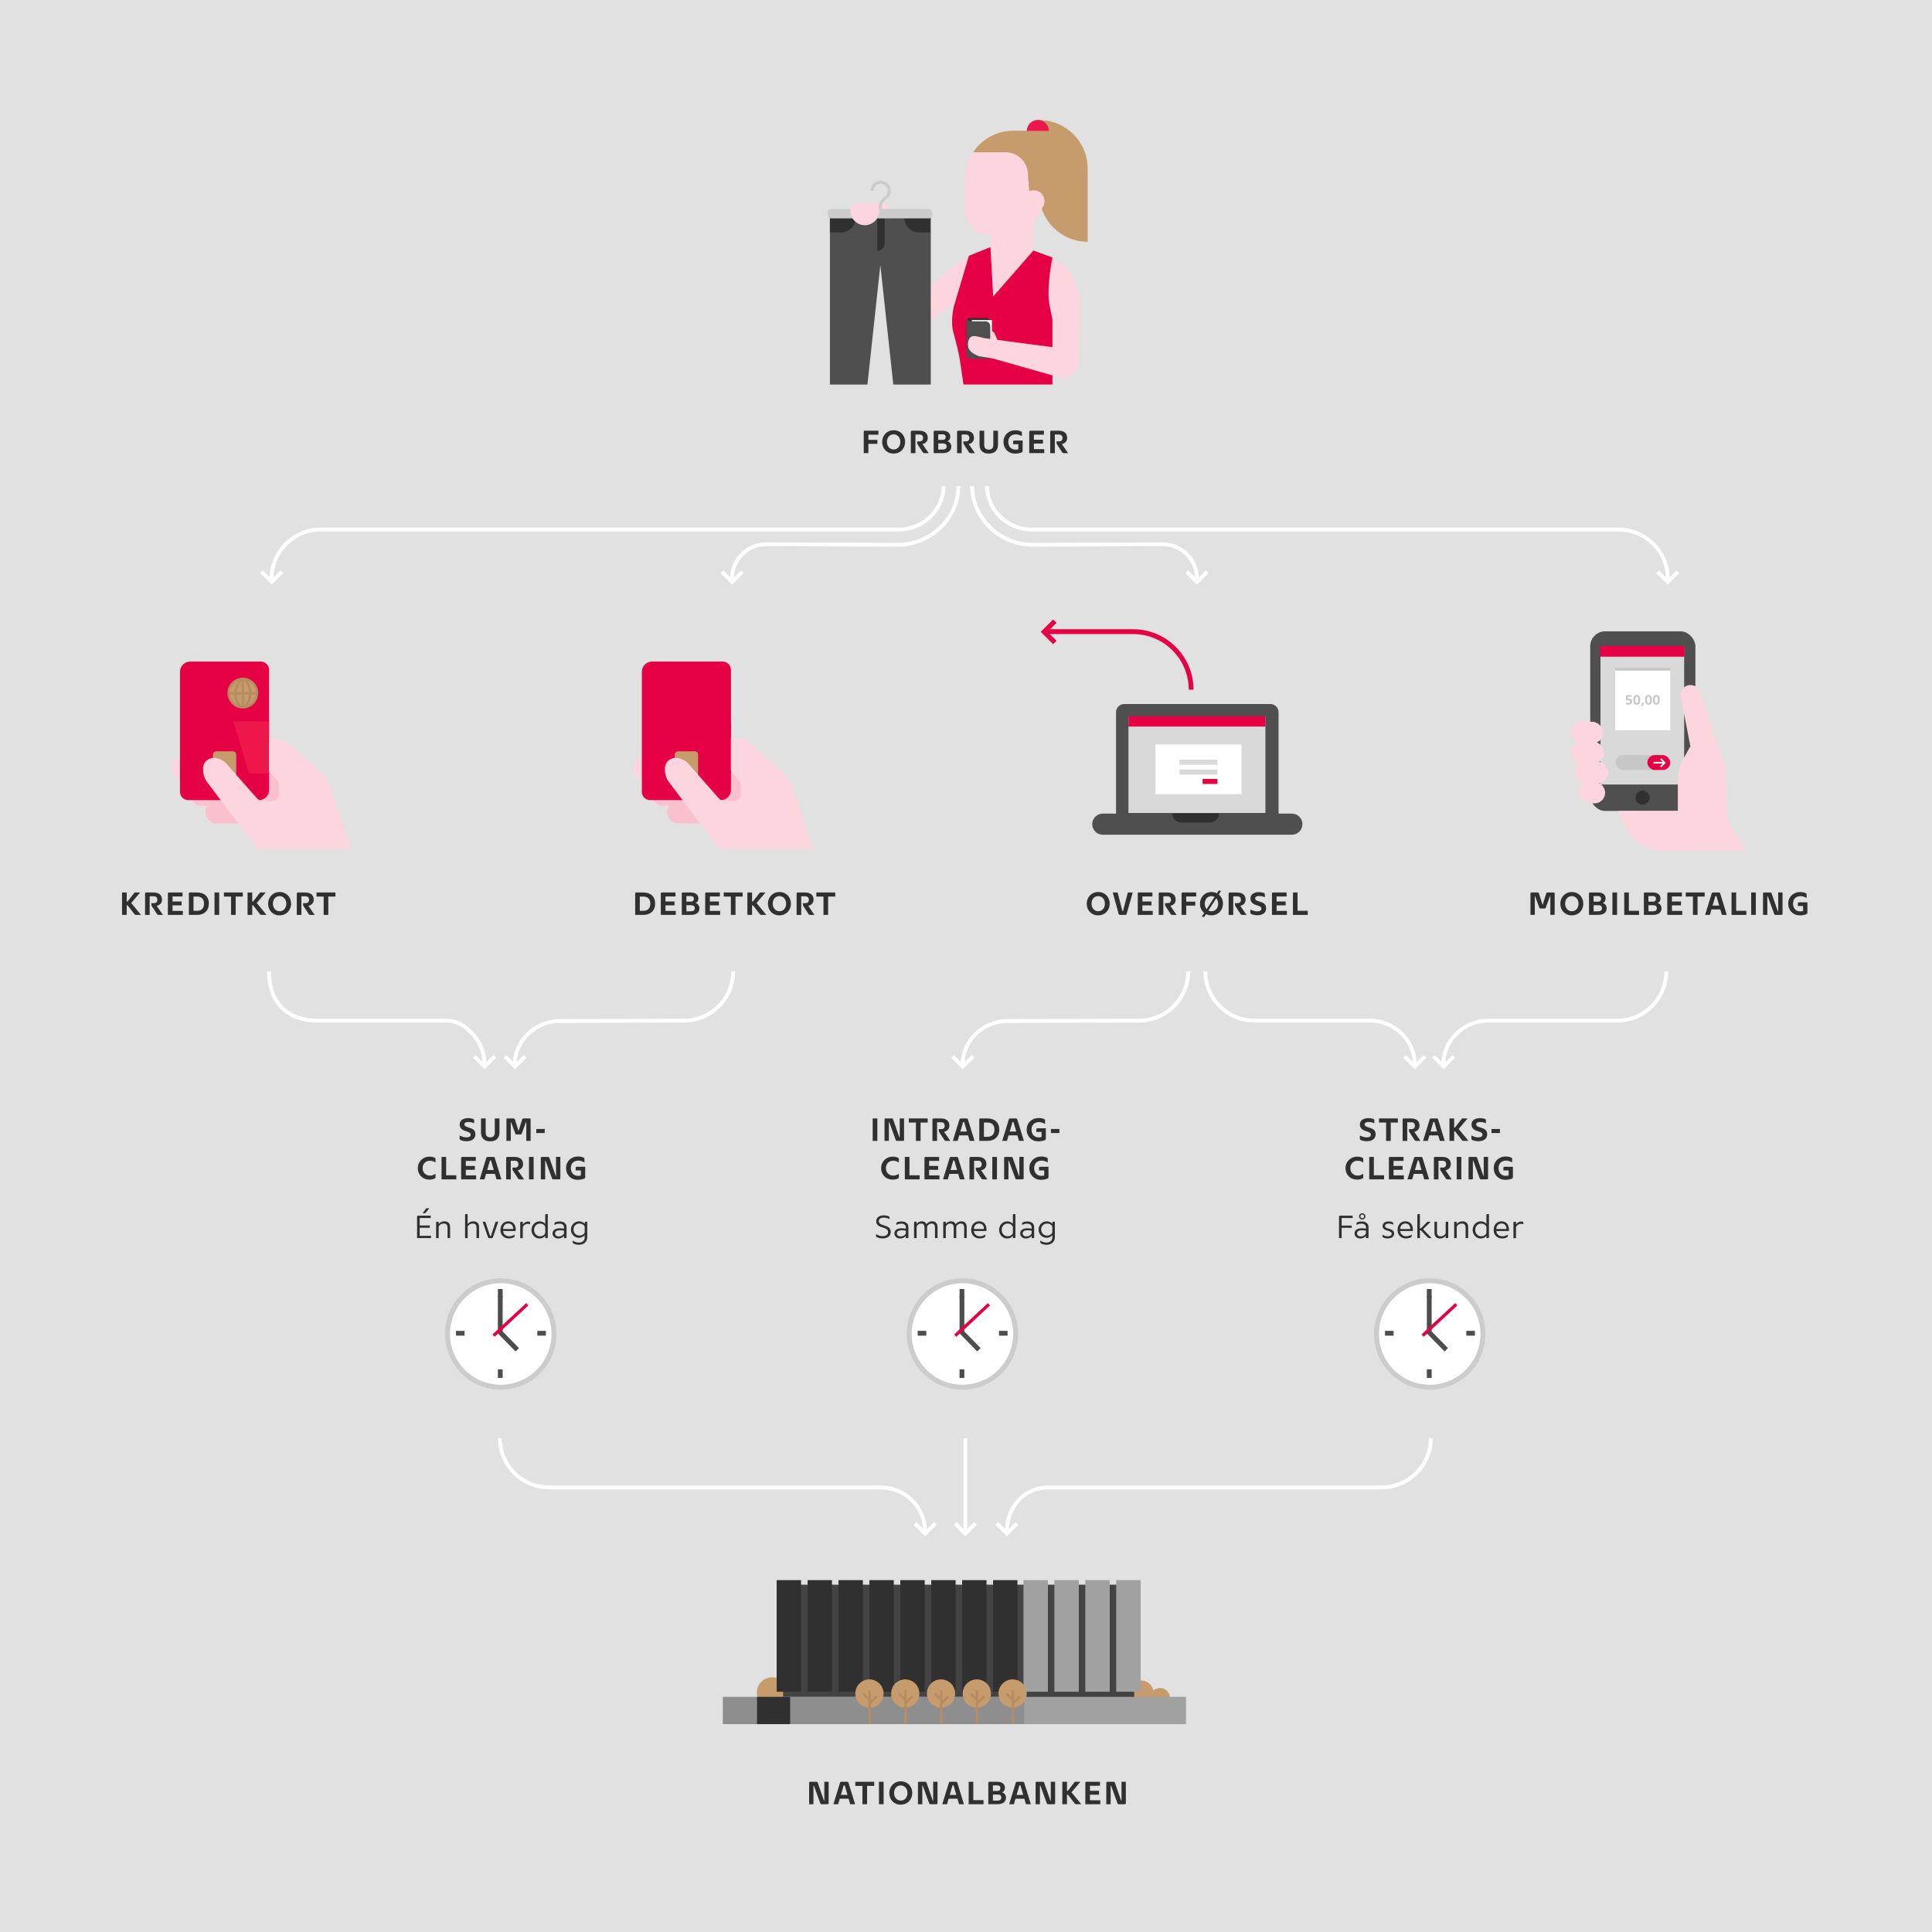 <?xml version="1.0" encoding="UTF-8"?>
<svg id="Lag_2" data-name="Lag 2" xmlns="http://www.w3.org/2000/svg" viewBox="0 0 1600 1600">
  <defs>
    <style>
      .cls-1 {
        fill: #e60044;
      }

      .cls-2 {
        fill: #fff;
      }

      .cls-3 {
        fill: #ed174b;
      }

      .cls-4, .cls-5, .cls-6, .cls-7, .cls-8, .cls-9, .cls-10 {
        fill: none;
      }

      .cls-4, .cls-7 {
        stroke: #e60044;
      }

      .cls-4, .cls-8 {
        stroke-width: 2.66px;
      }

      .cls-4, .cls-10 {
        stroke-linejoin: round;
      }

      .cls-11 {
        fill: #303030;
      }

      .cls-5 {
        stroke-width: 3.19px;
      }

      .cls-5, .cls-6, .cls-7, .cls-8, .cls-9 {
        stroke-miterlimit: 10;
      }

      .cls-5, .cls-9 {
        stroke: #fff;
      }

      .cls-12 {
        fill: #fac0ce;
      }

      .cls-13 {
        fill: #c7c7c7;
      }

      .cls-14 {
        fill: #c69c6d;
      }

      .cls-15 {
        fill: #e1e1e1;
      }

      .cls-6 {
        stroke: #b68c60;
        stroke-width: 1.99px;
      }

      .cls-7, .cls-10 {
        stroke-width: 3.98px;
      }

      .cls-16 {
        fill: #8e8e8e;
      }

      .cls-17 {
        fill: #a1a1a1;
      }

      .cls-18 {
        fill: #fcd5de;
      }

      .cls-19 {
        fill: #4f4f4f;
      }

      .cls-20 {
        fill: #ccc;
      }

      .cls-8 {
        stroke: #ccc;
      }

      .cls-21 {
        fill: #434343;
      }

      .cls-22 {
        fill: #d9d9d9;
      }

      .cls-9 {
        stroke-width: 1.33px;
      }

      .cls-10 {
        stroke: #4d4d4d;
      }
    </style>
  </defs>
  <g id="Layer_1" data-name="Layer 1">
    <g>
      <rect class="cls-15" width="1600" height="1600"/>
      <g>
        <g>
          <path class="cls-11" d="m1108.92,1025.35v-17.82c0-.51.26-.77.77-.77h10.54v1.91h-9.14v6.27h8.34v1.91h-8.34v8.5h-2.18Z"/>
          <path class="cls-11" d="m1131.23,1025.35v-1.78h-.05c-.57.66-1.23,1.17-2,1.54s-1.63.56-2.59.56c-.74,0-1.41-.11-2-.33-.59-.22-1.1-.52-1.51-.89-.42-.37-.74-.81-.97-1.33s-.34-1.06-.34-1.65c0-.74.15-1.38.46-1.92.31-.54.74-.98,1.29-1.33.55-.35,1.19-.6,1.91-.77.73-.17,1.51-.25,2.36-.25.51,0,1.09.04,1.74.11.65.07,1.22.16,1.71.27v-.8c0-.64-.07-1.15-.21-1.53s-.36-.7-.66-.97c-.71-.6-1.7-.9-2.97-.9-.62,0-1.18.06-1.67.17-.5.12-.92.24-1.27.39-.41.18-.77.36-1.09.56v-1.2c0-.3.05-.52.15-.66s.26-.27.49-.4c.48-.25,1.05-.42,1.71-.53.66-.11,1.29-.16,1.87-.16,1.79,0,3.18.4,4.17,1.2.51.41.91.89,1.18,1.45.27.56.41,1.34.41,2.35v8.07c0,.5-.26.74-.77.74h-1.33Zm.03-6.13c-.51-.12-1.09-.22-1.73-.28-.64-.06-1.18-.09-1.62-.09-1.33,0-2.34.22-3.03.65-.69.43-1.04,1.08-1.04,1.95,0,.73.27,1.32.82,1.79.55.47,1.35.7,2.42.7.76,0,1.46-.16,2.1-.48.64-.32,1.19-.74,1.65-1.27.18-.21.29-.45.34-.72.05-.27.08-.65.08-1.14v-1.12Zm-.45-11.87c0,.35-.07.69-.21,1s-.33.58-.57.82c-.24.24-.52.43-.84.57-.32.14-.66.21-1.01.21-.37,0-.72-.07-1.04-.2-.32-.13-.6-.32-.85-.56-.25-.24-.44-.51-.58-.82-.14-.31-.21-.64-.21-1s.07-.69.21-1.01.34-.59.58-.82.53-.41.85-.54c.32-.13.66-.2,1.04-.2s.69.07,1.01.2c.32.13.6.31.84.54.24.23.43.5.57.81.14.31.21.64.21,1Zm-2.63,1.59c.42,0,.79-.16,1.09-.46s.45-.68.45-1.1-.15-.81-.45-1.12c-.3-.3-.66-.45-1.09-.45s-.81.15-1.12.44c-.3.29-.45.66-.45,1.1s.15.82.45,1.13c.3.31.67.46,1.12.46Z"/>
          <path class="cls-11" d="m1144.93,1022.56c.44.27.86.48,1.26.64s.86.31,1.38.45c.52.14,1.09.21,1.71.21,1.01,0,1.8-.18,2.38-.54.58-.36.86-.92.86-1.66,0-.37-.09-.68-.27-.93s-.41-.46-.7-.64c-.29-.18-.63-.33-1.01-.46s-.78-.26-1.21-.38c-.53-.16-1.05-.34-1.57-.53-.51-.19-.98-.44-1.39-.73s-.75-.65-1.01-1.06c-.26-.42-.39-.93-.39-1.55s.13-1.17.39-1.65c.26-.48.61-.88,1.05-1.21s.97-.58,1.58-.74c.61-.17,1.27-.25,1.98-.25.57,0,1.14.05,1.71.16s1.08.26,1.5.45c.25.12.42.26.5.4.09.14.13.34.13.58v1.17c-.32-.18-.66-.34-1.04-.5-.34-.12-.73-.24-1.17-.35s-.95-.16-1.51-.16c-.92,0-1.66.17-2.22.52-.56.35-.84.86-.84,1.55,0,.35.09.65.28.88.19.23.44.43.76.6.32.17.68.31,1.09.44.41.12.83.25,1.28.37.53.16,1.04.34,1.54.53.5.2.94.44,1.33.74.39.3.7.66.93,1.09.23.43.34.94.34,1.54s-.12,1.18-.37,1.69c-.25.5-.6.93-1.06,1.29-.46.35-1.01.63-1.66.82s-1.37.29-2.17.29c-.67,0-1.35-.07-2.03-.21s-1.26-.34-1.74-.58c-.42-.18-.64-.5-.64-.98v-1.28Z"/>
          <path class="cls-11" d="m1169.08,1023.51c-.02.32-.07.57-.16.74-.09.18-.28.35-.56.5-.46.25-1.04.46-1.74.62s-1.44.25-2.22.25c-1.01,0-1.94-.16-2.79-.49-.85-.33-1.59-.79-2.22-1.39-.63-.6-1.12-1.33-1.47-2.19-.35-.86-.53-1.83-.53-2.91s.15-2.04.46-2.92c.31-.88.75-1.64,1.33-2.27s1.26-1.12,2.06-1.47c.8-.35,1.68-.53,2.66-.53.92,0,1.76.15,2.52.45s1.41.74,1.95,1.33c.54.58.96,1.3,1.25,2.15.29.85.44,1.81.44,2.89,0,.37-.03.77-.08,1.2h-10.41c.05.64.21,1.23.48,1.77s.62,1,1.05,1.38c.43.38.95.68,1.54.89.59.21,1.24.32,1.95.32s1.34-.08,1.9-.23,1.04-.32,1.45-.52c.46-.21.87-.47,1.22-.77l-.08,1.19Zm-1.12-5.68c0-1.42-.36-2.54-1.09-3.36-.73-.82-1.72-1.23-2.97-1.23s-2.3.41-3.07,1.23c-.77.82-1.19,1.94-1.26,3.36h8.39Z"/>
          <path class="cls-11" d="m1183.89,1025.35c-.46,0-.81-.04-1.05-.13-.24-.09-.5-.3-.78-.64l-5.26-5.58h-.9v6.35h-2.12v-19.17c0-.5.26-.74.77-.74h1.35v11.77h.85l5.37-5.42h2.71l-6.29,6.16,7.09,7.41h-1.73Z"/>
          <path class="cls-11" d="m1197.28,1025.35v-1.81h-.05c-.57.67-1.25,1.19-2.04,1.57s-1.66.56-2.58.56c-1.5,0-2.66-.42-3.45-1.27s-1.2-2.05-1.2-3.61v-9h2.1v8.5c0,1.22.25,2.12.76,2.7.5.58,1.32.86,2.43.86.71,0,1.37-.16,1.99-.48.62-.32,1.16-.76,1.62-1.33.18-.23.29-.5.33-.8s.07-.74.07-1.3v-8.15h2.1v12.83c0,.5-.26.74-.77.74h-1.3Z"/>
          <path class="cls-11" d="m1213.75,1025.35v-8.5c0-1.22-.26-2.12-.78-2.7-.52-.58-1.35-.86-2.48-.86-.71,0-1.39.16-2.03.48-.65.32-1.2.76-1.66,1.33-.2.25-.31.52-.35.81s-.05.73-.05,1.31v8.13h-2.12v-12.83c0-.5.26-.74.77-.74h1.33v1.81h.05c.57-.67,1.25-1.2,2.06-1.57.8-.37,1.68-.56,2.62-.56,1.56,0,2.74.42,3.55,1.27s1.21,2.05,1.21,3.61v9h-2.1Z"/>
          <path class="cls-11" d="m1231.01,1025.35v-1.81h-.05c-.58.67-1.27,1.19-2.06,1.57-.79.37-1.65.56-2.59.56s-1.85-.18-2.67-.54c-.82-.36-1.53-.86-2.12-1.49-.59-.63-1.06-1.37-1.41-2.23-.34-.86-.52-1.78-.52-2.78s.17-1.95.52-2.83c.35-.88.82-1.63,1.42-2.27.6-.64,1.31-1.14,2.14-1.51.82-.37,1.71-.56,2.67-.56s1.77.18,2.56.53c.79.35,1.46.85,2.03,1.49h.05v-7.3c0-.5.26-.74.77-.74h1.33v19.18c0,.5-.26.74-.77.74h-1.3Zm-.03-8.1c0-.57-.02-1-.05-1.3-.04-.3-.15-.58-.34-.82-.46-.57-1.02-1.01-1.69-1.33-.66-.32-1.39-.48-2.19-.48-.73,0-1.39.13-1.99.39-.6.26-1.12.62-1.57,1.09-.44.47-.79,1.03-1.04,1.67s-.37,1.35-.37,2.11.12,1.44.37,2.08.59,1.2,1.04,1.67c.44.47.97.84,1.58,1.1.61.27,1.27.4,1.98.4.81,0,1.55-.16,2.21-.48.65-.32,1.21-.76,1.67-1.33.19-.23.31-.5.34-.8.04-.3.05-.74.05-1.3v-2.68Z"/>
          <path class="cls-11" d="m1248.67,1023.51c-.02.32-.07.57-.16.74-.09.18-.28.35-.56.5-.46.25-1.04.46-1.74.62s-1.44.25-2.22.25c-1.01,0-1.94-.16-2.79-.49-.85-.33-1.59-.79-2.22-1.39-.63-.6-1.12-1.33-1.47-2.19-.35-.86-.53-1.83-.53-2.91s.15-2.04.46-2.92c.31-.88.75-1.64,1.33-2.27s1.26-1.12,2.06-1.47c.8-.35,1.68-.53,2.66-.53.92,0,1.76.15,2.52.45s1.41.74,1.95,1.33c.54.58.96,1.3,1.25,2.15.29.85.44,1.81.44,2.89,0,.37-.03.77-.08,1.2h-10.41c.05.64.21,1.23.48,1.77s.62,1,1.05,1.38c.43.38.95.68,1.54.89.59.21,1.24.32,1.95.32s1.34-.08,1.9-.23,1.04-.32,1.45-.52c.46-.21.87-.47,1.22-.77l-.08,1.19Zm-1.12-5.68c0-1.42-.36-2.54-1.09-3.36-.73-.82-1.72-1.23-2.97-1.23s-2.3.41-3.07,1.23c-.77.82-1.19,1.94-1.26,3.36h8.39Z"/>
          <path class="cls-11" d="m1253.37,1025.35v-12.8c0-.51.26-.77.77-.77h1.33v2.12h.05c.57-.73,1.23-1.29,1.99-1.7.76-.41,1.61-.61,2.55-.61.23,0,.5.03.82.08.28.09.47.21.56.36.09.15.13.35.13.6v1.28c-.12-.05-.28-.12-.48-.19-.16-.04-.36-.08-.6-.12s-.51-.07-.81-.07c-.76,0-1.47.16-2.11.48-.65.32-1.21.81-1.69,1.46-.18.23-.29.5-.33.8-.04.3-.07.74-.07,1.33v7.75h-2.12Z"/>
        </g>
        <g>
          <path class="cls-11" d="m1283.91,757.69v-15.48h-.27l-3.43,9.29c-.11.3-.24.52-.41.66-.17.14-.43.21-.78.21h-3.08c-.35,0-.62-.07-.78-.21-.17-.14-.3-.36-.41-.66l-3.43-9.29h-.26v15.48h-3.59v-17.69c0-.6.33-.9.98-.9h4.86c.35,0,.62.07.8.21.18.14.31.36.4.66l2.92,9.3h.13l2.95-9.3c.09-.3.22-.52.4-.66.18-.14.44-.21.8-.21h4.81c.65,0,.98.3.98.9v17.69h-3.59Z"/>
          <path class="cls-11" d="m1301.68,758.06c-1.42,0-2.71-.25-3.86-.74-1.16-.5-2.16-1.17-2.99-2.03s-1.48-1.87-1.94-3.04c-.46-1.17-.69-2.43-.69-3.8s.23-2.63.7-3.81c.47-1.18,1.12-2.2,1.95-3.08.83-.88,1.83-1.57,3-2.07,1.17-.5,2.46-.76,3.88-.76s2.68.25,3.85.74c1.17.5,2.17,1.17,3,2.03.83.86,1.48,1.88,1.95,3.05.47,1.18.7,2.44.7,3.78s-.23,2.64-.69,3.82c-.46,1.19-1.11,2.22-1.95,3.09-.84.88-1.85,1.56-3.03,2.06-1.18.5-2.47.74-3.89.74Zm.05-3.4c.83,0,1.59-.16,2.27-.48s1.26-.76,1.74-1.31c.48-.56.85-1.22,1.12-1.98.27-.76.4-1.59.4-2.5s-.13-1.69-.4-2.46c-.27-.77-.64-1.43-1.13-1.99s-1.08-1-1.77-1.33c-.69-.33-1.45-.49-2.28-.49s-1.59.16-2.27.48c-.68.32-1.26.76-1.74,1.31-.48.56-.85,1.22-1.1,1.98-.26.76-.39,1.59-.39,2.5s.13,1.71.4,2.47c.27.76.64,1.42,1.13,1.98.49.56,1.07,1,1.75,1.33.68.33,1.44.49,2.27.49Z"/>
          <path class="cls-11" d="m1315.94,757.69v-17.69c0-.6.33-.9.98-.9h6.24c1.13,0,2.11.13,2.94.38.82.26,1.5.61,2.03,1.06s.92.99,1.18,1.61c.26.62.39,1.28.39,1.99s-.16,1.41-.49,2.06c-.33.65-.92,1.19-1.77,1.63v.05c1.06.37,1.85.94,2.36,1.71s.77,1.6.77,2.48c0,.8-.13,1.54-.38,2.22-.26.68-.67,1.27-1.25,1.78-.58.5-1.32.9-2.23,1.18s-2.01.42-3.31.42h-7.46Zm7.38-11c.97,0,1.66-.22,2.04-.65.39-.43.58-.98.58-1.63,0-.32-.04-.62-.12-.9-.08-.28-.22-.53-.43-.74-.2-.21-.47-.38-.81-.5-.34-.12-.75-.19-1.25-.19h-3.59v4.62h3.56Zm.05,8.02c1.17,0,2.01-.22,2.54-.66.52-.44.78-1.05.78-1.83s-.24-1.44-.72-1.89c-.48-.44-1.27-.66-2.39-.66h-3.82v5.05h3.61Z"/>
          <path class="cls-11" d="m1335.33,757.69v-18.59h3.85v18.59h-3.85Z"/>
          <path class="cls-11" d="m1345.13,757.69v-18.59h3.82v15.19h8.45v3.4h-12.27Z"/>
          <path class="cls-11" d="m1361.38,757.69v-17.69c0-.6.33-.9.98-.9h6.24c1.13,0,2.11.13,2.94.38.82.26,1.5.61,2.03,1.06s.92.99,1.18,1.61c.26.62.39,1.28.39,1.99s-.16,1.41-.49,2.06c-.33.65-.92,1.19-1.77,1.63v.05c1.06.37,1.85.94,2.36,1.71s.77,1.6.77,2.48c0,.8-.13,1.54-.38,2.22-.26.68-.67,1.27-1.25,1.78-.58.5-1.32.9-2.23,1.18s-2.01.42-3.31.42h-7.46Zm7.38-11c.97,0,1.66-.22,2.04-.65.39-.43.58-.98.58-1.63,0-.32-.04-.62-.12-.9-.08-.28-.22-.53-.43-.74-.2-.21-.47-.38-.81-.5-.34-.12-.75-.19-1.25-.19h-3.59v4.62h3.56Zm.05,8.02c1.17,0,2.01-.22,2.54-.66.52-.44.78-1.05.78-1.83s-.24-1.44-.72-1.89c-.48-.44-1.27-.66-2.39-.66h-3.82v5.05h3.61Z"/>
          <path class="cls-11" d="m1380.77,757.69v-17.69c0-.6.33-.9.98-.9h11.16v3.29h-8.29v4.17h7.49v3.24h-7.49v4.59h8.55v3.29h-12.4Z"/>
          <path class="cls-11" d="m1402.01,757.69v-15.19h-5.9v-3.4h15.64v3.4h-5.9v15.19h-3.85Z"/>
          <path class="cls-11" d="m1426.02,757.69l-1.33-4.54h-7.33l-1.33,4.54h-3.93l5.45-17.71c.09-.3.22-.52.4-.66.18-.14.44-.21.8-.21h4.65c.35,0,.62.07.8.21.18.14.31.36.4.66l5.45,17.71h-4.01Zm-4.57-15.62h-.85l-2.31,7.89h5.47l-2.31-7.89Z"/>
          <path class="cls-11" d="m1433.99,757.69v-18.59h3.82v15.19h8.45v3.4h-12.27Z"/>
          <path class="cls-11" d="m1450.25,757.69v-18.59h3.85v18.59h-3.85Z"/>
          <path class="cls-11" d="m1470.48,757.69c-.35,0-.62-.07-.78-.21-.17-.14-.31-.36-.41-.66l-5.31-14.53h-.34v15.4h-3.59v-17.69c0-.6.33-.9.98-.9h4.97c.35,0,.62.07.78.21.17.14.31.36.41.66l5.13,14.74h.32v-15.62h3.58v17.69c0,.6-.33.9-.98.9h-4.75Z"/>
          <path class="cls-11" d="m1493.24,750.28h-4.33v-2.12c0-.6.33-.9.98-.9h6.91v8.53c0,.3-.05.55-.15.76-.1.2-.31.38-.65.52-.69.3-1.52.54-2.48.73-.96.19-1.98.28-3.04.28-1.38,0-2.66-.24-3.82-.73-1.17-.49-2.18-1.16-3.03-2.03-.85-.87-1.51-1.89-1.99-3.08-.48-1.19-.72-2.48-.72-3.88s.24-2.66.73-3.84c.49-1.18,1.17-2.19,2.04-3.04.88-.85,1.93-1.52,3.15-2,1.22-.49,2.58-.73,4.06-.73.78,0,1.57.08,2.38.24.8.16,1.52.39,2.14.69.34.16.54.31.62.46s.12.34.12.57v2.97c-.44-.28-.93-.54-1.46-.77-.46-.19-.99-.37-1.59-.53-.6-.16-1.25-.24-1.94-.24-.99,0-1.87.15-2.64.44-.77.29-1.42.71-1.96,1.25s-.95,1.19-1.24,1.95c-.28.76-.42,1.61-.42,2.55s.14,1.85.42,2.64.68,1.46,1.2,2.03c.51.57,1.14,1.01,1.89,1.32.74.31,1.58.46,2.5.46.35,0,.75-.03,1.19-.08.44-.05.82-.13,1.14-.24v-4.17Z"/>
        </g>
        <g>
          <path class="cls-11" d="m1126.17,940.32c.53.3,1.1.57,1.7.8.51.19,1.12.38,1.81.54.69.17,1.42.25,2.21.25,1.06,0,1.89-.18,2.5-.54.6-.36.9-.96.9-1.79,0-.37-.09-.69-.28-.96s-.43-.5-.74-.69c-.31-.19-.66-.36-1.05-.49s-.79-.27-1.19-.41c-.69-.21-1.39-.46-2.08-.74-.7-.28-1.32-.64-1.87-1.08-.55-.43-1-.97-1.34-1.61-.35-.64-.52-1.43-.52-2.39,0-.9.19-1.69.56-2.35.37-.66.88-1.21,1.54-1.63s1.42-.74,2.28-.94c.87-.2,1.8-.31,2.79-.31.67,0,1.37.07,2.08.2.72.13,1.35.3,1.9.49.35.14.58.31.66.49.09.19.13.4.13.65v2.42c-.44-.19-.9-.37-1.38-.53-.43-.14-.91-.27-1.45-.37-.54-.11-1.12-.16-1.74-.16-1.08,0-1.93.16-2.54.46-.61.31-.92.84-.92,1.58,0,.37.11.69.32.96s.49.5.84.69c.34.19.74.37,1.18.52.44.15.9.3,1.38.44.76.23,1.47.48,2.12.76.65.27,1.23.62,1.71,1.04.49.42.87.93,1.14,1.54.27.61.41,1.35.41,2.22,0,.92-.17,1.74-.52,2.44-.34.71-.84,1.31-1.47,1.79-.64.49-1.41.86-2.31,1.12-.9.26-1.91.38-3.03.38-.76,0-1.59-.08-2.48-.23-.89-.15-1.71-.39-2.46-.73-.32-.14-.53-.32-.64-.53-.11-.21-.16-.45-.16-.72v-2.58Z"/>
          <path class="cls-11" d="m1147.92,944.83v-15.19h-5.9v-3.4h15.64v3.4h-5.9v15.19h-3.85Z"/>
          <path class="cls-11" d="m1173.12,944.83c-.44,0-.78-.04-1.01-.13-.23-.09-.44-.28-.64-.58l-4.2-6.45c-.2-.3-.32-.55-.37-.74-.05-.2-.08-.48-.08-.85v-.98h1.86c1.1,0,1.89-.25,2.36-.76.48-.5.72-1.2.72-2.08s-.24-1.54-.73-2.06c-.49-.52-1.26-.78-2.32-.78h-3.29v15.43h-3.82v-17.69c0-.6.33-.9.98-.9h6.06c1.17,0,2.19.14,3.05.42.87.28,1.59.68,2.18,1.2.58.51,1.02,1.13,1.31,1.86.29.73.44,1.53.44,2.42,0,1.28-.37,2.37-1.1,3.28-.74.91-1.82,1.54-3.25,1.87v.05l5.13,7.49h-3.27Z"/>
          <path class="cls-11" d="m1192.43,944.83l-1.33-4.54h-7.33l-1.33,4.54h-3.93l5.45-17.71c.09-.3.22-.52.4-.66.18-.14.44-.21.8-.21h4.65c.35,0,.62.07.8.21.18.14.31.36.4.66l5.45,17.71h-4.01Zm-4.57-15.62h-.85l-2.31,7.89h5.47l-2.31-7.89Z"/>
          <path class="cls-11" d="m1212.35,944.83c-.46,0-.81-.04-1.05-.13-.24-.09-.48-.3-.73-.64l-5.55-7.14h-.74v7.91h-3.88v-18.59h3.88v7.49h.69l5.82-7.49h4.59l-7.38,8.74,8.1,9.85h-3.75Z"/>
          <path class="cls-11" d="m1218.57,940.32c.53.3,1.1.57,1.7.8.51.19,1.12.38,1.81.54.69.17,1.42.25,2.21.25,1.06,0,1.89-.18,2.5-.54.6-.36.9-.96.9-1.79,0-.37-.09-.69-.28-.96s-.43-.5-.74-.69c-.31-.19-.66-.36-1.05-.49s-.79-.27-1.19-.41c-.69-.21-1.39-.46-2.08-.74-.7-.28-1.32-.64-1.87-1.08-.55-.43-1-.97-1.34-1.61-.35-.64-.52-1.43-.52-2.39,0-.9.19-1.69.56-2.35.37-.66.88-1.21,1.54-1.63s1.42-.74,2.28-.94c.87-.2,1.8-.31,2.79-.31.67,0,1.37.07,2.08.2.72.13,1.35.3,1.9.49.35.14.58.31.66.49.09.19.13.4.13.65v2.42c-.44-.19-.9-.37-1.38-.53-.43-.14-.91-.27-1.45-.37-.54-.11-1.12-.16-1.74-.16-1.08,0-1.93.16-2.54.46-.61.31-.92.84-.92,1.58,0,.37.11.69.32.96s.49.5.84.69c.34.19.74.37,1.18.52.44.15.9.3,1.38.44.76.23,1.47.48,2.12.76.65.27,1.23.62,1.71,1.04.49.42.87.93,1.14,1.54.27.61.41,1.35.41,2.22,0,.92-.17,1.74-.52,2.44-.34.71-.84,1.31-1.47,1.79-.64.49-1.41.86-2.31,1.12-.9.26-1.91.38-3.03.38-.76,0-1.59-.08-2.48-.23-.89-.15-1.71-.39-2.46-.73-.32-.14-.53-.32-.64-.53-.11-.21-.16-.45-.16-.72v-2.58Z"/>
          <path class="cls-11" d="m1235.19,938.33v-3.35h6.98v3.35h-6.98Z"/>
          <path class="cls-11" d="m1128.98,974.95c0,.23-.04.42-.13.58-.09.16-.29.32-.61.48-.62.3-1.3.53-2.04.68-.74.15-1.5.23-2.26.23-1.38,0-2.66-.24-3.84-.7s-2.2-1.12-3.05-1.97c-.86-.84-1.53-1.84-2.02-3-.49-1.16-.73-2.42-.73-3.78s.24-2.66.73-3.82c.49-1.17,1.16-2.18,2.03-3.03.87-.85,1.89-1.52,3.08-2,1.19-.49,2.48-.73,3.88-.73.78,0,1.51.07,2.2.2s1.36.36,2.02.68c.34.16.54.31.62.46.08.15.12.34.12.57v2.95c-.39-.28-.81-.53-1.27-.74-.41-.19-.89-.37-1.46-.52s-1.2-.23-1.89-.23c-.9,0-1.73.15-2.47.44-.74.29-1.38.71-1.91,1.25s-.95,1.19-1.25,1.95c-.3.76-.45,1.61-.45,2.55s.15,1.73.45,2.48c.3.75.73,1.4,1.27,1.94s1.2.96,1.94,1.26c.74.3,1.57.45,2.47.45.69,0,1.31-.08,1.87-.24s1.04-.34,1.45-.53c.46-.21.88-.47,1.25-.77v2.92Z"/>
          <path class="cls-11" d="m1133.95,976.7v-18.59h3.82v15.19h8.45v3.4h-12.27Z"/>
          <path class="cls-11" d="m1150.21,976.7v-17.69c0-.6.33-.9.98-.9h11.16v3.29h-8.29v4.17h7.49v3.24h-7.49v4.59h8.55v3.29h-12.4Z"/>
          <path class="cls-11" d="m1179.5,976.7l-1.33-4.54h-7.33l-1.33,4.54h-3.93l5.45-17.71c.09-.3.22-.52.4-.66.18-.14.44-.21.8-.21h4.65c.35,0,.62.07.8.21.18.14.31.36.4.66l5.45,17.71h-4.01Zm-4.57-15.62h-.85l-2.31,7.89h5.47l-2.31-7.89Z"/>
          <path class="cls-11" d="m1198.99,976.7c-.44,0-.78-.04-1.01-.13-.23-.09-.44-.28-.64-.58l-4.2-6.45c-.2-.3-.32-.55-.37-.74-.05-.2-.08-.48-.08-.85v-.98h1.86c1.1,0,1.89-.25,2.36-.76.48-.5.72-1.2.72-2.08s-.24-1.54-.73-2.06c-.49-.52-1.26-.78-2.32-.78h-3.29v15.43h-3.82v-17.69c0-.6.33-.9.98-.9h6.06c1.17,0,2.19.14,3.05.42.87.28,1.59.68,2.18,1.2.58.51,1.02,1.13,1.31,1.86.29.73.44,1.53.44,2.42,0,1.28-.37,2.37-1.1,3.28-.74.91-1.82,1.54-3.25,1.87v.05l5.13,7.49h-3.27Z"/>
          <path class="cls-11" d="m1206.38,976.7v-18.59h3.85v18.59h-3.85Z"/>
          <path class="cls-11" d="m1226.61,976.7c-.35,0-.62-.07-.78-.21-.17-.14-.31-.36-.41-.66l-5.31-14.53h-.34v15.4h-3.59v-17.69c0-.6.33-.9.98-.9h4.97c.35,0,.62.07.78.21.17.14.31.36.41.66l5.13,14.74h.32v-15.62h3.58v17.69c0,.6-.33.9-.98.9h-4.75Z"/>
          <path class="cls-11" d="m1249.37,969.29h-4.33v-2.12c0-.6.33-.9.98-.9h6.91v8.53c0,.3-.05.55-.15.76-.1.2-.31.38-.65.52-.69.3-1.52.54-2.48.73-.96.19-1.98.28-3.04.28-1.38,0-2.66-.24-3.82-.73-1.17-.49-2.18-1.16-3.03-2.03-.85-.87-1.51-1.89-1.99-3.08-.48-1.19-.72-2.48-.72-3.88s.24-2.66.73-3.84c.49-1.18,1.17-2.19,2.04-3.04.88-.85,1.93-1.52,3.15-2,1.22-.49,2.58-.73,4.06-.73.78,0,1.57.08,2.38.24.8.16,1.52.39,2.14.69.34.16.54.31.62.46s.12.34.12.57v2.97c-.44-.28-.93-.54-1.46-.77-.46-.19-.99-.37-1.59-.53-.6-.16-1.25-.24-1.94-.24-.99,0-1.87.15-2.64.44-.77.29-1.42.71-1.96,1.25s-.95,1.19-1.24,1.95c-.28.76-.42,1.61-.42,2.55s.14,1.85.42,2.64.68,1.46,1.2,2.03c.51.57,1.14,1.01,1.89,1.32.74.31,1.58.46,2.5.46.35,0,.75-.03,1.19-.08.44-.05.82-.13,1.14-.24v-4.17Z"/>
        </g>
        <g>
          <path class="cls-11" d="m680.51,1494.18c-.35,0-.62-.07-.78-.21-.17-.14-.31-.36-.41-.66l-5.31-14.53h-.34v15.4h-3.59v-17.69c0-.6.33-.9.98-.9h4.97c.35,0,.62.07.78.21.17.14.31.36.41.66l5.13,14.74h.32v-15.62h3.58v17.69c0,.6-.33.9-.98.9h-4.75Z"/>
          <path class="cls-11" d="m704.12,1494.18l-1.33-4.54h-7.33l-1.33,4.54h-3.93l5.45-17.71c.09-.3.22-.52.4-.66.18-.14.44-.21.8-.21h4.65c.35,0,.62.07.8.21.18.14.31.36.4.66l5.45,17.71h-4.01Zm-4.57-15.62h-.85l-2.31,7.89h5.47l-2.31-7.89Z"/>
          <path class="cls-11" d="m714.24,1494.18v-15.19h-5.9v-3.4h15.64v3.4h-5.9v15.19h-3.85Z"/>
          <path class="cls-11" d="m727.92,1494.18v-18.59h3.85v18.59h-3.85Z"/>
          <path class="cls-11" d="m745.95,1494.55c-1.42,0-2.71-.25-3.86-.74-1.16-.5-2.16-1.17-2.99-2.03s-1.48-1.87-1.94-3.04c-.46-1.17-.69-2.43-.69-3.8s.23-2.63.7-3.81c.47-1.18,1.12-2.2,1.95-3.08.83-.88,1.83-1.57,3-2.07,1.17-.5,2.46-.76,3.88-.76s2.68.25,3.85.74c1.17.5,2.17,1.17,3,2.03.83.86,1.48,1.88,1.95,3.05.47,1.18.7,2.44.7,3.78s-.23,2.64-.69,3.82c-.46,1.19-1.11,2.22-1.95,3.09-.84.88-1.85,1.56-3.03,2.06-1.18.5-2.47.74-3.89.74Zm.05-3.4c.83,0,1.59-.16,2.27-.48s1.26-.76,1.74-1.31c.48-.56.85-1.22,1.12-1.98.27-.76.4-1.59.4-2.5s-.13-1.69-.4-2.46c-.27-.77-.64-1.43-1.13-1.99s-1.08-1-1.77-1.33c-.69-.33-1.45-.49-2.28-.49s-1.59.16-2.27.48c-.68.32-1.26.76-1.74,1.31-.48.56-.85,1.22-1.1,1.98-.26.76-.39,1.59-.39,2.5s.13,1.71.4,2.47c.27.76.64,1.42,1.13,1.98.49.56,1.07,1,1.75,1.33.68.33,1.44.49,2.27.49Z"/>
          <path class="cls-11" d="m770.65,1494.18c-.35,0-.62-.07-.78-.21-.17-.14-.31-.36-.41-.66l-5.31-14.53h-.34v15.4h-3.59v-17.69c0-.6.33-.9.98-.9h4.97c.35,0,.62.07.78.21.17.14.31.36.41.66l5.13,14.74h.32v-15.62h3.58v17.69c0,.6-.33.9-.98.9h-4.75Z"/>
          <path class="cls-11" d="m794.26,1494.18l-1.33-4.54h-7.33l-1.33,4.54h-3.93l5.45-17.71c.09-.3.22-.52.4-.66.18-.14.44-.21.8-.21h4.65c.35,0,.62.07.8.21.18.14.31.36.4.66l5.45,17.71h-4.01Zm-4.57-15.62h-.85l-2.31,7.89h5.47l-2.31-7.89Z"/>
          <path class="cls-11" d="m802.23,1494.18v-18.59h3.82v15.19h8.45v3.4h-12.27Z"/>
          <path class="cls-11" d="m818.48,1494.18v-17.69c0-.6.33-.9.98-.9h6.24c1.13,0,2.11.13,2.94.38.82.26,1.5.61,2.03,1.06s.92.99,1.18,1.61c.26.62.39,1.28.39,1.99s-.16,1.41-.49,2.06c-.33.65-.92,1.19-1.77,1.63v.05c1.06.37,1.85.94,2.36,1.71s.77,1.6.77,2.48c0,.8-.13,1.54-.38,2.22-.26.68-.67,1.27-1.25,1.78-.58.5-1.32.9-2.23,1.18s-2.01.42-3.31.42h-7.46Zm7.38-11c.97,0,1.66-.22,2.04-.65.39-.43.58-.98.58-1.63,0-.32-.04-.62-.12-.9-.08-.28-.22-.53-.43-.74-.2-.21-.47-.38-.81-.5-.34-.12-.75-.19-1.25-.19h-3.59v4.62h3.56Zm.05,8.02c1.17,0,2.01-.22,2.54-.66.52-.44.78-1.05.78-1.83s-.24-1.44-.72-1.89c-.48-.44-1.27-.66-2.39-.66h-3.82v5.05h3.61Z"/>
          <path class="cls-11" d="m849.66,1494.18l-1.33-4.54h-7.33l-1.33,4.54h-3.93l5.45-17.71c.09-.3.22-.52.4-.66.18-.14.44-.21.8-.21h4.65c.35,0,.62.07.8.21.18.14.31.36.4.66l5.45,17.71h-4.01Zm-4.57-15.62h-.85l-2.31,7.89h5.47l-2.31-7.89Z"/>
          <path class="cls-11" d="m868.07,1494.18c-.35,0-.62-.07-.78-.21-.17-.14-.31-.36-.41-.66l-5.31-14.53h-.34v15.4h-3.59v-17.69c0-.6.33-.9.98-.9h4.97c.35,0,.62.07.78.21.17.14.31.36.41.66l5.13,14.74h.32v-15.62h3.58v17.69c0,.6-.33.9-.98.9h-4.75Z"/>
          <path class="cls-11" d="m891.7,1494.18c-.46,0-.81-.04-1.05-.13-.24-.09-.48-.3-.73-.64l-5.55-7.14h-.74v7.91h-3.88v-18.59h3.88v7.49h.69l5.82-7.49h4.59l-7.38,8.74,8.1,9.85h-3.75Z"/>
          <path class="cls-11" d="m898.82,1494.18v-17.69c0-.6.33-.9.98-.9h11.16v3.29h-8.29v4.17h7.49v3.24h-7.49v4.59h8.55v3.29h-12.4Z"/>
          <path class="cls-11" d="m926.63,1494.18c-.35,0-.62-.07-.78-.21-.17-.14-.31-.36-.41-.66l-5.31-14.53h-.34v15.4h-3.59v-17.69c0-.6.33-.9.98-.9h4.97c.35,0,.62.07.78.21.17.14.31.36.41.66l5.13,14.74h.32v-15.62h3.58v17.69c0,.6-.33.9-.98.9h-4.75Z"/>
        </g>
        <g>
          <path class="cls-11" d="m722.73,944.83v-18.59h3.85v18.59h-3.85Z"/>
          <path class="cls-11" d="m742.96,944.83c-.35,0-.62-.07-.78-.21-.17-.14-.31-.36-.41-.66l-5.31-14.53h-.34v15.4h-3.59v-17.69c0-.6.33-.9.98-.9h4.97c.35,0,.62.07.78.21.17.14.31.36.41.66l5.13,14.74h.32v-15.62h3.58v17.69c0,.6-.33.9-.98.9h-4.75Z"/>
          <path class="cls-11" d="m758.53,944.83v-15.19h-5.9v-3.4h15.64v3.4h-5.9v15.19h-3.85Z"/>
          <path class="cls-11" d="m783.73,944.83c-.44,0-.78-.04-1.01-.13-.23-.09-.44-.28-.64-.58l-4.2-6.45c-.2-.3-.32-.55-.37-.74-.05-.2-.08-.48-.08-.85v-.98h1.86c1.1,0,1.89-.25,2.36-.76.48-.5.72-1.2.72-2.08s-.24-1.54-.73-2.06c-.49-.52-1.26-.78-2.32-.78h-3.29v15.43h-3.82v-17.69c0-.6.33-.9.98-.9h6.06c1.17,0,2.19.14,3.05.42.87.28,1.59.68,2.18,1.2.58.51,1.02,1.13,1.31,1.86.29.73.44,1.53.44,2.42,0,1.28-.37,2.37-1.1,3.28-.74.91-1.82,1.54-3.25,1.87v.05l5.13,7.49h-3.27Z"/>
          <path class="cls-11" d="m803.04,944.83l-1.33-4.54h-7.33l-1.33,4.54h-3.93l5.45-17.71c.09-.3.22-.52.4-.66.18-.14.44-.21.8-.21h4.65c.35,0,.62.07.8.21.18.14.31.36.4.66l5.45,17.71h-4.01Zm-4.57-15.62h-.85l-2.31,7.89h5.47l-2.31-7.89Z"/>
          <path class="cls-11" d="m811.01,944.83v-17.69c0-.6.33-.9.98-.9h5.66c1.59,0,3,.22,4.24.65,1.23.43,2.27,1.05,3.11,1.85.84.8,1.48,1.76,1.91,2.88.43,1.12.65,2.38.65,3.76s-.22,2.74-.66,3.9-1.09,2.17-1.95,2.99c-.86.82-1.92,1.46-3.19,1.9-1.27.44-2.72.66-4.37.66h-6.37Zm6.61-3.4c2.05,0,3.56-.53,4.51-1.58s1.43-2.53,1.43-4.42c0-1.77-.48-3.18-1.43-4.22-.96-1.04-2.43-1.57-4.44-1.57h-2.84v11.79h2.76Z"/>
          <path class="cls-11" d="m843.91,944.83l-1.33-4.54h-7.33l-1.33,4.54h-3.93l5.45-17.71c.09-.3.22-.52.4-.66.18-.14.44-.21.8-.21h4.65c.35,0,.62.07.8.21.18.14.31.36.4.66l5.45,17.71h-4.01Zm-4.57-15.62h-.85l-2.31,7.89h5.47l-2.31-7.89Z"/>
          <path class="cls-11" d="m862.56,937.42h-4.33v-2.12c0-.6.33-.9.98-.9h6.91v8.53c0,.3-.05.55-.15.76-.1.2-.31.38-.65.52-.69.3-1.52.54-2.48.73-.96.19-1.98.28-3.04.28-1.38,0-2.66-.24-3.82-.73-1.17-.49-2.18-1.16-3.03-2.03-.85-.87-1.51-1.89-1.99-3.08-.48-1.19-.72-2.48-.72-3.88s.24-2.66.73-3.84c.49-1.18,1.17-2.19,2.04-3.04.88-.85,1.93-1.52,3.15-2,1.22-.49,2.58-.73,4.06-.73.78,0,1.57.08,2.38.24.8.16,1.52.39,2.14.69.34.16.54.31.62.46s.12.34.12.57v2.97c-.44-.28-.93-.54-1.46-.77-.46-.19-.99-.37-1.59-.53-.6-.16-1.25-.24-1.94-.24-.99,0-1.87.15-2.64.44-.77.29-1.42.71-1.96,1.25s-.95,1.19-1.24,1.95c-.28.76-.42,1.61-.42,2.55s.14,1.85.42,2.64.68,1.46,1.2,2.03c.51.57,1.14,1.01,1.89,1.32.74.31,1.58.46,2.5.46.35,0,.75-.03,1.19-.08.44-.05.82-.13,1.14-.24v-4.17Z"/>
          <path class="cls-11" d="m870.34,938.33v-3.35h6.98v3.35h-6.98Z"/>
          <path class="cls-11" d="m744.38,974.95c0,.23-.04.42-.13.58-.09.16-.29.32-.61.48-.62.3-1.3.53-2.04.68-.74.15-1.5.23-2.26.23-1.38,0-2.66-.24-3.84-.7s-2.2-1.12-3.05-1.97c-.86-.84-1.53-1.84-2.02-3-.49-1.16-.73-2.42-.73-3.78s.24-2.66.73-3.82c.49-1.17,1.16-2.18,2.03-3.03.87-.85,1.89-1.52,3.08-2,1.19-.49,2.48-.73,3.88-.73.78,0,1.51.07,2.2.2s1.36.36,2.02.68c.34.16.54.31.62.46.08.15.12.34.12.57v2.95c-.39-.28-.81-.53-1.27-.74-.41-.19-.89-.37-1.46-.52s-1.2-.23-1.89-.23c-.9,0-1.73.15-2.47.44-.74.29-1.38.71-1.91,1.25s-.95,1.19-1.25,1.95c-.3.76-.45,1.61-.45,2.55s.15,1.73.45,2.48c.3.75.73,1.4,1.27,1.94s1.2.96,1.94,1.26c.74.3,1.57.45,2.47.45.69,0,1.31-.08,1.87-.24s1.04-.34,1.45-.53c.46-.21.88-.47,1.25-.77v2.92Z"/>
          <path class="cls-11" d="m749.35,976.7v-18.59h3.82v15.19h8.45v3.4h-12.27Z"/>
          <path class="cls-11" d="m765.61,976.7v-17.69c0-.6.33-.9.98-.9h11.16v3.29h-8.29v4.17h7.49v3.24h-7.49v4.59h8.55v3.29h-12.4Z"/>
          <path class="cls-11" d="m794.9,976.7l-1.33-4.54h-7.33l-1.33,4.54h-3.93l5.45-17.71c.09-.3.22-.52.4-.66.18-.14.44-.21.8-.21h4.65c.35,0,.62.07.8.21.18.14.31.36.4.66l5.45,17.71h-4.01Zm-4.57-15.62h-.85l-2.31,7.89h5.47l-2.31-7.89Z"/>
          <path class="cls-11" d="m814.39,976.7c-.44,0-.78-.04-1.01-.13-.23-.09-.44-.28-.64-.58l-4.2-6.45c-.2-.3-.32-.55-.37-.74-.05-.2-.08-.48-.08-.85v-.98h1.86c1.1,0,1.89-.25,2.36-.76.48-.5.72-1.2.72-2.08s-.24-1.54-.73-2.06c-.49-.52-1.26-.78-2.32-.78h-3.29v15.43h-3.82v-17.69c0-.6.33-.9.98-.9h6.06c1.17,0,2.19.14,3.05.42.87.28,1.59.68,2.18,1.2.58.51,1.02,1.13,1.31,1.86.29.73.44,1.53.44,2.42,0,1.28-.37,2.37-1.1,3.28-.74.91-1.82,1.54-3.25,1.87v.05l5.13,7.49h-3.27Z"/>
          <path class="cls-11" d="m821.78,976.7v-18.59h3.85v18.59h-3.85Z"/>
          <path class="cls-11" d="m842.01,976.7c-.35,0-.62-.07-.78-.21-.17-.14-.31-.36-.41-.66l-5.31-14.53h-.34v15.4h-3.59v-17.69c0-.6.33-.9.98-.9h4.97c.35,0,.62.07.78.21.17.14.31.36.41.66l5.13,14.74h.32v-15.62h3.58v17.69c0,.6-.33.9-.98.9h-4.75Z"/>
          <path class="cls-11" d="m864.77,969.29h-4.33v-2.12c0-.6.33-.9.98-.9h6.91v8.53c0,.3-.05.55-.15.76-.1.2-.31.38-.65.52-.69.3-1.52.54-2.48.73-.96.19-1.98.28-3.04.28-1.38,0-2.66-.24-3.82-.73-1.17-.49-2.18-1.16-3.03-2.03-.85-.87-1.51-1.89-1.99-3.08-.48-1.19-.72-2.48-.72-3.88s.24-2.66.73-3.84c.49-1.18,1.17-2.19,2.04-3.04.88-.85,1.93-1.52,3.15-2,1.22-.49,2.58-.73,4.06-.73.78,0,1.57.08,2.38.24.8.16,1.52.39,2.14.69.34.16.54.31.62.46s.12.34.12.57v2.97c-.44-.28-.93-.54-1.46-.77-.46-.19-.99-.37-1.59-.53-.6-.16-1.25-.24-1.94-.24-.99,0-1.87.15-2.64.44-.77.29-1.42.71-1.96,1.25s-.95,1.19-1.24,1.95c-.28.76-.42,1.61-.42,2.55s.14,1.85.42,2.64.68,1.46,1.2,2.03c.51.57,1.14,1.01,1.89,1.32.74.31,1.58.46,2.5.46.35,0,.75-.03,1.19-.08.44-.05.82-.13,1.14-.24v-4.17Z"/>
        </g>
        <g>
          <path class="cls-11" d="m380.64,940.32c.53.3,1.1.57,1.7.8.51.19,1.12.38,1.81.54.69.17,1.42.25,2.21.25,1.06,0,1.89-.18,2.5-.54.6-.36.9-.96.9-1.79,0-.37-.09-.69-.28-.96s-.43-.5-.74-.69c-.31-.19-.66-.36-1.05-.49s-.79-.27-1.19-.41c-.69-.21-1.39-.46-2.08-.74-.7-.28-1.32-.64-1.87-1.08-.55-.43-1-.97-1.34-1.61-.35-.64-.52-1.43-.52-2.39,0-.9.19-1.69.56-2.35.37-.66.88-1.21,1.54-1.63s1.42-.74,2.28-.94c.87-.2,1.8-.31,2.79-.31.67,0,1.37.07,2.08.2.72.13,1.35.3,1.9.49.35.14.58.31.66.49.09.19.13.4.13.65v2.42c-.44-.19-.9-.37-1.38-.53-.43-.14-.91-.27-1.45-.37-.54-.11-1.12-.16-1.74-.16-1.08,0-1.93.16-2.54.46-.61.31-.92.84-.92,1.58,0,.37.11.69.32.96s.49.5.84.69c.34.19.74.37,1.18.52.44.15.9.3,1.38.44.76.23,1.47.48,2.12.76.65.27,1.23.62,1.71,1.04.49.42.87.93,1.14,1.54.27.61.41,1.35.41,2.22,0,.92-.17,1.74-.52,2.44-.34.71-.84,1.31-1.47,1.79-.64.49-1.41.86-2.31,1.12-.9.26-1.91.38-3.03.38-.76,0-1.59-.08-2.48-.23-.89-.15-1.71-.39-2.46-.73-.32-.14-.53-.32-.64-.53-.11-.21-.16-.45-.16-.72v-2.58Z"/>
          <path class="cls-11" d="m409.74,926.24h3.88v11.77c0,1.08-.16,2.06-.49,2.95-.33.89-.81,1.64-1.45,2.27-.64.63-1.43,1.12-2.39,1.46-.96.35-2.06.52-3.32.52s-2.36-.17-3.31-.52c-.95-.34-1.74-.83-2.38-1.46-.64-.63-1.12-1.39-1.45-2.27-.33-.88-.49-1.87-.49-2.95v-11.77h3.88v11.79c0,1.22.31,2.17.92,2.85.61.68,1.55,1.02,2.83,1.02s2.24-.34,2.86-1.02c.61-.68.92-1.63.92-2.85v-11.79Z"/>
          <path class="cls-11" d="m435.85,944.83v-15.48h-.27l-3.43,9.29c-.11.3-.24.52-.41.66-.17.14-.43.21-.78.21h-3.08c-.35,0-.62-.07-.78-.21-.17-.14-.3-.36-.41-.66l-3.43-9.29h-.26v15.48h-3.59v-17.69c0-.6.33-.9.98-.9h4.86c.35,0,.62.07.8.21.18.14.31.36.4.66l2.92,9.3h.13l2.95-9.3c.09-.3.22-.52.4-.66.18-.14.44-.21.8-.21h4.81c.65,0,.98.3.98.9v17.69h-3.59Z"/>
          <path class="cls-11" d="m444.14,938.33v-3.35h6.98v3.35h-6.98Z"/>
          <path class="cls-11" d="m360.69,974.95c0,.23-.04.42-.13.58-.09.16-.29.32-.61.48-.62.3-1.3.53-2.04.68-.74.15-1.5.23-2.26.23-1.38,0-2.66-.24-3.84-.7s-2.2-1.12-3.05-1.97c-.86-.84-1.53-1.84-2.02-3-.49-1.16-.73-2.42-.73-3.78s.24-2.66.73-3.82c.49-1.17,1.16-2.18,2.03-3.03.87-.85,1.89-1.52,3.08-2,1.19-.49,2.48-.73,3.88-.73.78,0,1.51.07,2.2.2s1.36.36,2.02.68c.34.16.54.31.62.46.08.15.12.34.12.57v2.95c-.39-.28-.81-.53-1.27-.74-.41-.19-.89-.37-1.46-.52s-1.2-.23-1.89-.23c-.9,0-1.73.15-2.47.44-.74.29-1.38.71-1.91,1.25s-.95,1.19-1.25,1.95c-.3.76-.45,1.61-.45,2.55s.15,1.73.45,2.48c.3.75.73,1.4,1.27,1.94s1.2.96,1.94,1.26c.74.3,1.57.45,2.47.45.69,0,1.31-.08,1.87-.24s1.04-.34,1.45-.53c.46-.21.88-.47,1.25-.77v2.92Z"/>
          <path class="cls-11" d="m365.66,976.7v-18.59h3.82v15.19h8.45v3.4h-12.27Z"/>
          <path class="cls-11" d="m381.91,976.7v-17.69c0-.6.33-.9.98-.9h11.16v3.29h-8.29v4.17h7.49v3.24h-7.49v4.59h8.55v3.29h-12.4Z"/>
          <path class="cls-11" d="m411.2,976.7l-1.33-4.54h-7.33l-1.33,4.54h-3.93l5.45-17.71c.09-.3.22-.52.4-.66.18-.14.44-.21.8-.21h4.65c.35,0,.62.07.8.21.18.14.31.36.4.66l5.45,17.71h-4.01Zm-4.57-15.62h-.85l-2.31,7.89h5.47l-2.31-7.89Z"/>
          <path class="cls-11" d="m430.7,976.7c-.44,0-.78-.04-1.01-.13-.23-.09-.44-.28-.64-.58l-4.2-6.45c-.2-.3-.32-.55-.37-.74-.05-.2-.08-.48-.08-.85v-.98h1.86c1.1,0,1.89-.25,2.36-.76.48-.5.72-1.2.72-2.08s-.24-1.54-.73-2.06c-.49-.52-1.26-.78-2.32-.78h-3.29v15.43h-3.82v-17.69c0-.6.33-.9.98-.9h6.06c1.17,0,2.19.14,3.05.42.87.28,1.59.68,2.18,1.2.58.51,1.02,1.13,1.31,1.86.29.73.44,1.53.44,2.42,0,1.28-.37,2.37-1.1,3.28-.74.91-1.82,1.54-3.25,1.87v.05l5.13,7.49h-3.27Z"/>
          <path class="cls-11" d="m438.08,976.7v-18.59h3.85v18.59h-3.85Z"/>
          <path class="cls-11" d="m458.32,976.7c-.35,0-.62-.07-.78-.21-.17-.14-.31-.36-.41-.66l-5.31-14.53h-.34v15.4h-3.59v-17.69c0-.6.33-.9.98-.9h4.97c.35,0,.62.07.78.21.17.14.31.36.41.66l5.13,14.74h.32v-15.62h3.58v17.69c0,.6-.33.9-.98.9h-4.75Z"/>
          <path class="cls-11" d="m481.08,969.29h-4.33v-2.12c0-.6.33-.9.98-.9h6.91v8.53c0,.3-.05.55-.15.76-.1.2-.31.38-.65.52-.69.3-1.52.54-2.48.73-.96.19-1.98.28-3.04.28-1.38,0-2.66-.24-3.82-.73-1.17-.49-2.18-1.16-3.03-2.03-.85-.87-1.51-1.89-1.99-3.08-.48-1.19-.72-2.48-.72-3.88s.24-2.66.73-3.84c.49-1.18,1.17-2.19,2.04-3.04.88-.85,1.93-1.52,3.15-2,1.22-.49,2.58-.73,4.06-.73.78,0,1.57.08,2.38.24.8.16,1.52.39,2.14.69.34.16.54.31.62.46s.12.34.12.57v2.97c-.44-.28-.93-.54-1.46-.77-.46-.19-.99-.37-1.59-.53-.6-.16-1.25-.24-1.94-.24-.99,0-1.87.15-2.64.44-.77.29-1.42.71-1.96,1.25s-.95,1.19-1.24,1.95c-.28.76-.42,1.61-.42,2.55s.14,1.85.42,2.64.68,1.46,1.2,2.03c.51.57,1.14,1.01,1.89,1.32.74.31,1.58.46,2.5.46.35,0,.75-.03,1.19-.08.44-.05.82-.13,1.14-.24v-4.17Z"/>
        </g>
        <g>
          <path class="cls-11" d="m526.02,757.69v-17.69c0-.6.33-.9.98-.9h5.66c1.59,0,3,.22,4.24.65,1.23.43,2.27,1.05,3.11,1.85.84.8,1.48,1.76,1.91,2.88.43,1.12.65,2.38.65,3.76s-.22,2.74-.66,3.9-1.09,2.17-1.95,2.99c-.86.82-1.92,1.46-3.19,1.9-1.27.44-2.72.66-4.37.66h-6.37Zm6.61-3.4c2.05,0,3.56-.53,4.51-1.58s1.43-2.53,1.43-4.42c0-1.77-.48-3.18-1.43-4.22-.96-1.04-2.43-1.57-4.44-1.57h-2.84v11.79h2.76Z"/>
          <path class="cls-11" d="m547.26,757.69v-17.69c0-.6.33-.9.98-.9h11.16v3.29h-8.29v4.17h7.49v3.24h-7.49v4.59h8.55v3.29h-12.4Z"/>
          <path class="cls-11" d="m564.63,757.69v-17.69c0-.6.33-.9.98-.9h6.24c1.13,0,2.11.13,2.94.38.82.26,1.5.61,2.03,1.06s.92.99,1.18,1.61c.26.62.39,1.28.39,1.99s-.16,1.41-.49,2.06c-.33.65-.92,1.19-1.77,1.63v.05c1.06.37,1.85.94,2.36,1.71s.77,1.6.77,2.48c0,.8-.13,1.54-.38,2.22-.26.68-.67,1.27-1.25,1.78-.58.5-1.32.9-2.23,1.18s-2.01.42-3.31.42h-7.46Zm7.38-11c.97,0,1.66-.22,2.04-.65.39-.43.58-.98.58-1.63,0-.32-.04-.62-.12-.9-.08-.28-.22-.53-.43-.74-.2-.21-.47-.38-.81-.5-.34-.12-.75-.19-1.25-.19h-3.59v4.62h3.56Zm.05,8.02c1.17,0,2.01-.22,2.54-.66.52-.44.78-1.05.78-1.83s-.24-1.44-.72-1.89c-.48-.44-1.27-.66-2.39-.66h-3.82v5.05h3.61Z"/>
          <path class="cls-11" d="m584.02,757.69v-17.69c0-.6.33-.9.98-.9h11.16v3.29h-8.29v4.17h7.49v3.24h-7.49v4.59h8.55v3.29h-12.4Z"/>
          <path class="cls-11" d="m605.27,757.69v-15.19h-5.9v-3.4h15.64v3.4h-5.9v15.19h-3.85Z"/>
          <path class="cls-11" d="m630.9,757.69c-.46,0-.81-.04-1.05-.13-.24-.09-.48-.3-.73-.64l-5.55-7.14h-.74v7.91h-3.88v-18.59h3.88v7.49h.69l5.82-7.49h4.59l-7.38,8.74,8.1,9.85h-3.75Z"/>
          <path class="cls-11" d="m645.45,758.06c-1.42,0-2.71-.25-3.86-.74-1.16-.5-2.16-1.17-2.99-2.03s-1.48-1.87-1.94-3.04c-.46-1.17-.69-2.43-.69-3.8s.23-2.63.7-3.81c.47-1.18,1.12-2.2,1.95-3.08.83-.88,1.83-1.57,3-2.07,1.17-.5,2.46-.76,3.88-.76s2.68.25,3.85.74c1.17.5,2.17,1.17,3,2.03.83.86,1.48,1.88,1.95,3.05.47,1.18.7,2.44.7,3.78s-.23,2.64-.69,3.82c-.46,1.19-1.11,2.22-1.95,3.09-.84.88-1.85,1.56-3.03,2.06-1.18.5-2.47.74-3.89.74Zm.05-3.4c.83,0,1.59-.16,2.27-.48s1.26-.76,1.74-1.31c.48-.56.85-1.22,1.12-1.98.27-.76.4-1.59.4-2.5s-.13-1.69-.4-2.46c-.27-.77-.64-1.43-1.13-1.99s-1.08-1-1.77-1.33c-.69-.33-1.45-.49-2.28-.49s-1.59.16-2.27.48c-.68.32-1.26.76-1.74,1.31-.48.56-.85,1.22-1.1,1.98-.26.76-.39,1.59-.39,2.5s.13,1.71.4,2.47c.27.76.64,1.42,1.13,1.98.49.56,1.07,1,1.75,1.33.68.33,1.44.49,2.27.49Z"/>
          <path class="cls-11" d="m671.24,757.69c-.44,0-.78-.04-1.01-.13-.23-.09-.44-.28-.64-.58l-4.2-6.45c-.2-.3-.32-.55-.37-.74-.05-.2-.08-.48-.08-.85v-.98h1.86c1.1,0,1.89-.25,2.36-.76.48-.5.72-1.2.72-2.08s-.24-1.54-.73-2.06c-.49-.52-1.26-.78-2.32-.78h-3.29v15.43h-3.82v-17.69c0-.6.33-.9.98-.9h6.06c1.17,0,2.19.14,3.05.42.87.28,1.59.68,2.18,1.2.58.51,1.02,1.13,1.31,1.86.29.73.44,1.53.44,2.42,0,1.28-.37,2.37-1.1,3.28-.74.91-1.82,1.54-3.25,1.87v.05l5.13,7.49h-3.27Z"/>
          <path class="cls-11" d="m681.97,757.69v-15.19h-5.9v-3.4h15.64v3.4h-5.9v15.19h-3.85Z"/>
        </g>
        <g>
          <path class="cls-11" d="m715.31,375.27v-17.69c0-.6.33-.9.98-.9h11.16v3.29h-8.29v4.33h7.49v3.29h-7.49v7.68h-3.85Z"/>
          <path class="cls-11" d="m740.04,375.64c-1.42,0-2.71-.25-3.86-.74-1.16-.5-2.16-1.17-2.99-2.03s-1.48-1.87-1.94-3.04c-.46-1.17-.69-2.43-.69-3.8s.23-2.63.7-3.81c.47-1.18,1.12-2.2,1.95-3.08.83-.88,1.83-1.57,3-2.07,1.17-.5,2.46-.76,3.88-.76s2.68.25,3.85.74c1.17.5,2.17,1.17,3,2.03.83.86,1.48,1.88,1.95,3.05.47,1.18.7,2.44.7,3.78s-.23,2.64-.69,3.82c-.46,1.19-1.11,2.22-1.95,3.09-.84.88-1.85,1.56-3.03,2.06-1.18.5-2.47.74-3.89.74Zm.05-3.4c.83,0,1.59-.16,2.27-.48s1.26-.76,1.74-1.31c.48-.56.85-1.22,1.12-1.98.27-.76.4-1.59.4-2.5s-.13-1.69-.4-2.46c-.27-.77-.64-1.43-1.13-1.99s-1.08-1-1.77-1.33c-.69-.33-1.45-.49-2.28-.49s-1.59.16-2.27.48c-.68.32-1.26.76-1.74,1.31-.48.56-.85,1.22-1.1,1.98-.26.76-.39,1.59-.39,2.5s.13,1.71.4,2.47c.27.76.64,1.42,1.13,1.98.49.56,1.07,1,1.75,1.33.68.33,1.44.49,2.27.49Z"/>
          <path class="cls-11" d="m765.83,375.27c-.44,0-.78-.04-1.01-.13-.23-.09-.44-.28-.64-.58l-4.2-6.45c-.2-.3-.32-.55-.37-.74-.05-.2-.08-.48-.08-.85v-.98h1.86c1.1,0,1.89-.25,2.36-.76.48-.5.72-1.2.72-2.08s-.24-1.54-.73-2.06c-.49-.52-1.26-.78-2.32-.78h-3.29v15.43h-3.82v-17.69c0-.6.33-.9.98-.9h6.06c1.17,0,2.19.14,3.05.42.87.28,1.59.68,2.18,1.2.58.51,1.02,1.13,1.31,1.86.29.73.44,1.53.44,2.42,0,1.28-.37,2.37-1.1,3.28-.74.91-1.82,1.54-3.25,1.87v.05l5.13,7.49h-3.27Z"/>
          <path class="cls-11" d="m773.21,375.27v-17.69c0-.6.33-.9.98-.9h6.24c1.13,0,2.11.13,2.94.38.82.26,1.5.61,2.03,1.06s.92.99,1.18,1.61c.26.62.39,1.28.39,1.99s-.16,1.41-.49,2.06c-.33.65-.92,1.19-1.77,1.63v.05c1.06.37,1.85.94,2.36,1.71s.77,1.6.77,2.48c0,.8-.13,1.54-.38,2.22-.26.68-.67,1.27-1.25,1.78-.58.5-1.32.9-2.23,1.18s-2.01.42-3.31.42h-7.46Zm7.38-11c.97,0,1.66-.22,2.04-.65.39-.43.58-.98.58-1.63,0-.32-.04-.62-.12-.9-.08-.28-.22-.53-.43-.74-.2-.21-.47-.38-.81-.5-.34-.12-.75-.19-1.25-.19h-3.59v4.62h3.56Zm.05,8.02c1.17,0,2.01-.22,2.54-.66.52-.44.78-1.05.78-1.83s-.24-1.44-.72-1.89c-.48-.44-1.27-.66-2.39-.66h-3.82v5.05h3.61Z"/>
          <path class="cls-11" d="m804.12,375.27c-.44,0-.78-.04-1.01-.13-.23-.09-.44-.28-.64-.58l-4.2-6.45c-.2-.3-.32-.55-.37-.74-.05-.2-.08-.48-.08-.85v-.98h1.86c1.1,0,1.89-.25,2.36-.76.48-.5.72-1.2.72-2.08s-.24-1.54-.73-2.06c-.49-.52-1.26-.78-2.32-.78h-3.29v15.43h-3.82v-17.69c0-.6.33-.9.98-.9h6.06c1.17,0,2.19.14,3.05.42.87.28,1.59.68,2.18,1.2.58.51,1.02,1.13,1.31,1.86.29.73.44,1.53.44,2.42,0,1.28-.37,2.37-1.1,3.28-.74.91-1.82,1.54-3.25,1.87v.05l5.13,7.49h-3.27Z"/>
          <path class="cls-11" d="m822.61,356.68h3.88v11.77c0,1.08-.16,2.06-.49,2.95-.33.89-.81,1.64-1.45,2.27-.64.63-1.43,1.12-2.39,1.46-.96.35-2.06.52-3.32.52s-2.36-.17-3.31-.52c-.95-.34-1.74-.83-2.38-1.46-.64-.63-1.12-1.39-1.45-2.27-.33-.88-.49-1.87-.49-2.95v-11.77h3.88v11.79c0,1.22.31,2.17.92,2.85.61.68,1.55,1.02,2.83,1.02s2.24-.34,2.86-1.02c.61-.68.92-1.63.92-2.85v-11.79Z"/>
          <path class="cls-11" d="m843.35,367.86h-4.33v-2.12c0-.6.33-.9.98-.9h6.91v8.53c0,.3-.05.55-.15.76-.1.2-.31.38-.65.52-.69.3-1.52.54-2.48.73-.96.19-1.98.28-3.04.28-1.38,0-2.66-.24-3.82-.73-1.17-.49-2.18-1.16-3.03-2.03-.85-.87-1.51-1.89-1.99-3.08-.48-1.19-.72-2.48-.72-3.88s.24-2.66.73-3.84c.49-1.18,1.17-2.19,2.04-3.04.88-.85,1.93-1.52,3.15-2,1.22-.49,2.58-.73,4.06-.73.78,0,1.57.08,2.38.24.8.16,1.52.39,2.14.69.34.16.54.31.62.46s.12.34.12.57v2.97c-.44-.28-.93-.54-1.46-.77-.46-.19-.99-.37-1.59-.53-.6-.16-1.25-.24-1.94-.24-.99,0-1.87.15-2.64.44-.77.29-1.42.71-1.96,1.25s-.95,1.19-1.24,1.95c-.28.76-.42,1.61-.42,2.55s.14,1.85.42,2.64.68,1.46,1.2,2.03c.51.57,1.14,1.01,1.89,1.32.74.31,1.58.46,2.5.46.35,0,.75-.03,1.19-.08.44-.05.82-.13,1.14-.24v-4.17Z"/>
          <path class="cls-11" d="m852.38,375.27v-17.69c0-.6.33-.9.98-.9h11.16v3.29h-8.29v4.17h7.49v3.24h-7.49v4.59h8.55v3.29h-12.4Z"/>
          <path class="cls-11" d="m881.27,375.27c-.44,0-.78-.04-1.01-.13-.23-.09-.44-.28-.64-.58l-4.2-6.45c-.2-.3-.32-.55-.37-.74-.05-.2-.08-.48-.08-.85v-.98h1.86c1.1,0,1.89-.25,2.36-.76.48-.5.72-1.2.72-2.08s-.24-1.54-.73-2.06c-.49-.52-1.26-.78-2.32-.78h-3.29v15.43h-3.82v-17.69c0-.6.33-.9.98-.9h6.06c1.17,0,2.19.14,3.05.42.87.28,1.59.68,2.18,1.2.58.51,1.02,1.13,1.31,1.86.29.73.44,1.53.44,2.42,0,1.28-.37,2.37-1.1,3.28-.74.91-1.82,1.54-3.25,1.87v.05l5.13,7.49h-3.27Z"/>
        </g>
        <g>
          <path class="cls-11" d="m113.02,757.69c-.46,0-.81-.04-1.05-.13-.24-.09-.48-.3-.73-.64l-5.55-7.14h-.74v7.91h-3.88v-18.59h3.88v7.49h.69l5.82-7.49h4.59l-7.38,8.74,8.1,9.85h-3.75Z"/>
          <path class="cls-11" d="m131.66,757.69c-.44,0-.78-.04-1.01-.13-.23-.09-.44-.28-.64-.58l-4.2-6.45c-.2-.3-.32-.55-.37-.74-.05-.2-.08-.48-.08-.85v-.98h1.86c1.1,0,1.89-.25,2.36-.76.48-.5.72-1.2.72-2.08s-.24-1.54-.73-2.06c-.49-.52-1.26-.78-2.32-.78h-3.29v15.43h-3.82v-17.69c0-.6.33-.9.98-.9h6.06c1.17,0,2.19.14,3.05.42.87.28,1.59.68,2.18,1.2.58.51,1.02,1.13,1.31,1.86.29.73.44,1.53.44,2.42,0,1.28-.37,2.37-1.1,3.28-.74.91-1.82,1.54-3.25,1.87v.05l5.13,7.49h-3.27Z"/>
          <path class="cls-11" d="m139.04,757.69v-17.69c0-.6.33-.9.98-.9h11.16v3.29h-8.29v4.17h7.49v3.24h-7.49v4.59h8.55v3.29h-12.4Z"/>
          <path class="cls-11" d="m156.41,757.69v-17.69c0-.6.33-.9.98-.9h5.66c1.59,0,3,.22,4.24.65,1.23.43,2.27,1.05,3.11,1.85.84.8,1.48,1.76,1.91,2.88.43,1.12.65,2.38.65,3.76s-.22,2.74-.66,3.9-1.09,2.17-1.95,2.99c-.86.82-1.92,1.46-3.19,1.9-1.27.44-2.72.66-4.37.66h-6.37Zm6.61-3.4c2.05,0,3.56-.53,4.51-1.58s1.43-2.53,1.43-4.42c0-1.77-.48-3.18-1.43-4.22-.96-1.04-2.43-1.57-4.44-1.57h-2.84v11.79h2.76Z"/>
          <path class="cls-11" d="m177.66,757.69v-18.59h3.85v18.59h-3.85Z"/>
          <path class="cls-11" d="m191.34,757.69v-15.19h-5.9v-3.4h15.64v3.4h-5.9v15.19h-3.85Z"/>
          <path class="cls-11" d="m216.97,757.69c-.46,0-.81-.04-1.05-.13-.24-.09-.48-.3-.73-.64l-5.55-7.14h-.74v7.91h-3.88v-18.59h3.88v7.49h.69l5.82-7.49h4.59l-7.38,8.74,8.1,9.85h-3.75Z"/>
          <path class="cls-11" d="m231.52,758.06c-1.42,0-2.71-.25-3.86-.74-1.16-.5-2.16-1.17-2.99-2.03s-1.48-1.87-1.94-3.04c-.46-1.17-.69-2.43-.69-3.8s.23-2.63.7-3.81c.47-1.18,1.12-2.2,1.95-3.08.83-.88,1.83-1.57,3-2.07,1.17-.5,2.46-.76,3.88-.76s2.68.25,3.85.74c1.17.5,2.17,1.17,3,2.03.83.86,1.48,1.88,1.95,3.05.47,1.18.7,2.44.7,3.78s-.23,2.64-.69,3.82c-.46,1.19-1.11,2.22-1.95,3.09-.84.88-1.85,1.56-3.03,2.06-1.18.5-2.47.74-3.89.74Zm.05-3.4c.83,0,1.59-.16,2.27-.48s1.26-.76,1.74-1.31c.48-.56.85-1.22,1.12-1.98.27-.76.4-1.59.4-2.5s-.13-1.69-.4-2.46c-.27-.77-.64-1.43-1.13-1.99s-1.08-1-1.77-1.33c-.69-.33-1.45-.49-2.28-.49s-1.59.16-2.27.48c-.68.32-1.26.76-1.74,1.31-.48.56-.85,1.22-1.1,1.98-.26.76-.39,1.59-.39,2.5s.13,1.71.4,2.47c.27.76.64,1.42,1.13,1.98.49.56,1.07,1,1.75,1.33.68.33,1.44.49,2.27.49Z"/>
          <path class="cls-11" d="m257.31,757.69c-.44,0-.78-.04-1.01-.13-.23-.09-.44-.28-.64-.58l-4.2-6.45c-.2-.3-.32-.55-.37-.74-.05-.2-.08-.48-.08-.85v-.98h1.86c1.1,0,1.89-.25,2.36-.76.48-.5.72-1.2.72-2.08s-.24-1.54-.73-2.06c-.49-.52-1.26-.78-2.32-.78h-3.29v15.43h-3.82v-17.69c0-.6.33-.9.98-.9h6.06c1.17,0,2.19.14,3.05.42.87.28,1.59.68,2.18,1.2.58.51,1.02,1.13,1.31,1.86.29.73.44,1.53.44,2.42,0,1.28-.37,2.37-1.1,3.28-.74.91-1.82,1.54-3.25,1.87v.05l5.13,7.49h-3.27Z"/>
          <path class="cls-11" d="m268.04,757.69v-15.19h-5.9v-3.4h15.64v3.4h-5.9v15.19h-3.85Z"/>
        </g>
        <g>
          <path class="cls-11" d="m909.46,758.06c-1.42,0-2.71-.25-3.86-.74-1.16-.5-2.16-1.17-2.99-2.03s-1.48-1.87-1.94-3.04c-.46-1.17-.69-2.43-.69-3.8s.23-2.63.7-3.81c.47-1.18,1.12-2.2,1.95-3.08.83-.88,1.83-1.57,3-2.07,1.17-.5,2.46-.76,3.88-.76s2.68.25,3.85.74c1.17.5,2.17,1.17,3,2.03.83.86,1.48,1.88,1.95,3.05.47,1.18.7,2.44.7,3.78s-.23,2.64-.69,3.82c-.46,1.19-1.11,2.22-1.95,3.09-.84.88-1.85,1.56-3.03,2.06-1.18.5-2.47.74-3.89.74Zm.05-3.4c.83,0,1.59-.16,2.27-.48s1.26-.76,1.74-1.31c.48-.56.85-1.22,1.12-1.98.27-.76.4-1.59.4-2.5s-.13-1.69-.4-2.46c-.27-.77-.64-1.43-1.13-1.99s-1.08-1-1.77-1.33c-.69-.33-1.45-.49-2.28-.49s-1.59.16-2.27.48c-.68.32-1.26.76-1.74,1.31-.48.56-.85,1.22-1.1,1.98-.26.76-.39,1.59-.39,2.5s.13,1.71.4,2.47c.27.76.64,1.42,1.13,1.98.49.56,1.07,1,1.75,1.33.68.33,1.44.49,2.27.49Z"/>
          <path class="cls-11" d="m927.6,757.69c-.35,0-.62-.07-.8-.21-.18-.14-.31-.36-.4-.66l-4.89-17.71h4.06l3.98,15.51h.45l4.06-15.51h4.01l-5.02,17.71c-.09.3-.22.52-.4.66-.18.14-.44.21-.8.21h-4.28Z"/>
          <path class="cls-11" d="m942.24,757.69v-17.69c0-.6.33-.9.98-.9h11.16v3.29h-8.29v4.17h7.49v3.24h-7.49v4.59h8.55v3.29h-12.4Z"/>
          <path class="cls-11" d="m971.13,757.69c-.44,0-.78-.04-1.01-.13-.23-.09-.44-.28-.64-.58l-4.2-6.45c-.2-.3-.32-.55-.37-.74-.05-.2-.08-.48-.08-.85v-.98h1.86c1.1,0,1.89-.25,2.36-.76.48-.5.72-1.2.72-2.08s-.24-1.54-.73-2.06c-.49-.52-1.26-.78-2.32-.78h-3.29v15.43h-3.82v-17.69c0-.6.33-.9.98-.9h6.06c1.17,0,2.19.14,3.05.42.87.28,1.59.68,2.18,1.2.58.51,1.02,1.13,1.31,1.86.29.73.44,1.53.44,2.42,0,1.28-.37,2.37-1.1,3.28-.74.91-1.82,1.54-3.25,1.87v.05l5.13,7.49h-3.27Z"/>
          <path class="cls-11" d="m978.52,757.69v-17.69c0-.6.33-.9.98-.9h11.16v3.29h-8.29v4.33h7.49v3.29h-7.49v7.68h-3.85Z"/>
          <path class="cls-11" d="m995.3,759.07l1.94-3c-1.1-.87-1.95-1.96-2.56-3.27-.61-1.31-.92-2.76-.92-4.36,0-1.36.23-2.63.7-3.81.47-1.18,1.12-2.2,1.95-3.08.83-.88,1.83-1.57,3-2.07,1.17-.5,2.46-.76,3.88-.76,1.65,0,3.15.35,4.51,1.06l1.2-1.86c.18-.25.37-.38.57-.4.2-.02.43,0,.68.08l.96.27-1.89,2.89c1.1.87,1.95,1.96,2.56,3.27.61,1.31.92,2.75.92,4.3,0,1.36-.23,2.64-.69,3.82-.46,1.19-1.11,2.22-1.95,3.09-.84.88-1.85,1.56-3.03,2.06-1.18.5-2.47.74-3.89.74-.85,0-1.64-.09-2.38-.27-.74-.18-1.43-.42-2.08-.74l-1.28,1.97c-.18.25-.37.38-.57.4-.2.02-.43,0-.68-.08l-.96-.27Zm10.54-16.28c-.78-.44-1.65-.66-2.6-.66-.83,0-1.59.16-2.27.48-.68.32-1.26.76-1.74,1.31-.48.56-.85,1.22-1.1,1.98-.26.76-.39,1.59-.39,2.5s.13,1.74.4,2.51c.27.77.66,1.44,1.17,2.01l6.53-10.12Zm-5.13,11.26c.76.41,1.62.61,2.58.61.83,0,1.59-.16,2.27-.48s1.26-.76,1.74-1.31c.48-.56.85-1.22,1.12-1.98.27-.76.4-1.59.4-2.5s-.13-1.71-.4-2.47c-.27-.76-.65-1.42-1.14-1.99l-6.56,10.12Z"/>
          <path class="cls-11" d="m1029.03,757.69c-.44,0-.78-.04-1.01-.13-.23-.09-.44-.28-.64-.58l-4.2-6.45c-.2-.3-.32-.55-.37-.74-.05-.2-.08-.48-.08-.85v-.98h1.86c1.1,0,1.89-.25,2.36-.76.48-.5.72-1.2.72-2.08s-.24-1.54-.73-2.06c-.49-.52-1.26-.78-2.32-.78h-3.29v15.43h-3.82v-17.69c0-.6.33-.9.98-.9h6.06c1.17,0,2.19.14,3.05.42.87.28,1.59.68,2.18,1.2.58.51,1.02,1.13,1.31,1.86.29.73.44,1.53.44,2.42,0,1.28-.37,2.37-1.1,3.28-.74.91-1.82,1.54-3.25,1.87v.05l5.13,7.49h-3.27Z"/>
          <path class="cls-11" d="m1035.51,753.17c.53.3,1.1.57,1.7.8.51.19,1.12.38,1.81.54.69.17,1.42.25,2.21.25,1.06,0,1.89-.18,2.5-.54.6-.36.9-.96.9-1.79,0-.37-.09-.69-.28-.96s-.43-.5-.74-.69c-.31-.19-.66-.36-1.05-.49s-.79-.27-1.19-.41c-.69-.21-1.39-.46-2.08-.74-.7-.28-1.32-.64-1.87-1.08-.55-.43-1-.97-1.34-1.61-.35-.64-.52-1.43-.52-2.39,0-.9.19-1.69.56-2.35.37-.66.88-1.21,1.54-1.63s1.42-.74,2.28-.94c.87-.2,1.8-.31,2.79-.31.67,0,1.37.07,2.08.2.72.13,1.35.3,1.9.49.35.14.58.31.66.49.09.19.13.4.13.65v2.42c-.44-.19-.9-.37-1.38-.53-.43-.14-.91-.27-1.45-.37-.54-.11-1.12-.16-1.74-.16-1.08,0-1.93.16-2.54.46-.61.31-.92.84-.92,1.58,0,.37.11.69.32.96s.49.5.84.69c.34.19.74.37,1.18.52.44.15.9.3,1.38.44.76.23,1.47.48,2.12.76.65.27,1.23.62,1.71,1.04.49.42.87.93,1.14,1.54.27.61.41,1.35.41,2.22,0,.92-.17,1.74-.52,2.44-.34.71-.84,1.31-1.47,1.79-.64.49-1.41.86-2.31,1.12-.9.26-1.91.38-3.03.38-.76,0-1.59-.08-2.48-.23-.89-.15-1.71-.39-2.46-.73-.32-.14-.53-.32-.64-.53-.11-.21-.16-.45-.16-.72v-2.58Z"/>
          <path class="cls-11" d="m1053.38,757.69v-17.69c0-.6.33-.9.98-.9h11.16v3.29h-8.29v4.17h7.49v3.24h-7.49v4.59h8.55v3.29h-12.4Z"/>
          <path class="cls-11" d="m1070.75,757.69v-18.59h3.82v15.19h8.45v3.4h-12.27Z"/>
        </g>
        <g>
          <path class="cls-11" d="m725.5,1022.05c.48.32,1.01.6,1.59.85.5.21,1.07.4,1.73.57.65.17,1.38.25,2.18.25,1.4,0,2.49-.3,3.27-.89.78-.59,1.17-1.45,1.17-2.56,0-.51-.12-.96-.34-1.34-.23-.38-.53-.71-.9-.98s-.8-.51-1.29-.7c-.49-.19-1-.37-1.53-.53-.67-.21-1.35-.45-2.03-.7s-1.3-.58-1.86-.98-1.01-.88-1.35-1.46c-.34-.58-.52-1.29-.52-2.14s.16-1.53.49-2.15c.33-.62.77-1.14,1.34-1.55s1.23-.73,1.99-.93c.76-.2,1.58-.31,2.47-.31.76,0,1.49.08,2.19.23s1.32.33,1.87.54c.3.12.5.27.58.44.09.17.13.37.13.6v1.3c-.41-.21-.85-.42-1.33-.61-.41-.14-.9-.28-1.49-.41s-1.21-.2-1.89-.2c-1.26,0-2.27.25-3.03.74-.76.5-1.14,1.26-1.14,2.28,0,.51.13.95.39,1.31.26.36.6.67,1.02.93.42.26.91.48,1.46.68.55.19,1.12.38,1.73.56.67.2,1.32.42,1.95.69.63.27,1.19.6,1.69,1.01.5.41.89.9,1.18,1.47s.44,1.28.44,2.11-.16,1.62-.46,2.3c-.31.68-.75,1.25-1.33,1.71-.58.46-1.27.82-2.1,1.06-.82.25-1.75.37-2.78.37-.8,0-1.63-.09-2.5-.27s-1.64-.42-2.31-.74c-.28-.14-.47-.3-.56-.48s-.13-.4-.13-.66v-1.41Z"/>
          <path class="cls-11" d="m750.17,1025.35v-1.78h-.05c-.57.66-1.23,1.17-2,1.54s-1.63.56-2.59.56c-.74,0-1.41-.11-2-.33-.59-.22-1.1-.52-1.51-.89-.42-.37-.74-.81-.97-1.33s-.34-1.06-.34-1.65c0-.74.15-1.38.46-1.92.31-.54.74-.98,1.29-1.33.55-.35,1.19-.6,1.91-.77.73-.17,1.51-.25,2.36-.25.51,0,1.09.04,1.74.11.65.07,1.22.16,1.71.27v-.8c0-.64-.07-1.15-.21-1.53s-.36-.7-.66-.97c-.71-.6-1.7-.9-2.97-.9-.62,0-1.18.06-1.67.17-.5.12-.92.24-1.27.39-.41.18-.77.36-1.09.56v-1.2c0-.3.05-.52.15-.66s.26-.27.49-.4c.48-.25,1.05-.42,1.71-.53.66-.11,1.29-.16,1.87-.16,1.79,0,3.18.4,4.17,1.2.51.41.91.89,1.18,1.45.27.56.41,1.34.41,2.35v8.07c0,.5-.26.74-.77.74h-1.33Zm.03-6.13c-.51-.12-1.09-.22-1.73-.28-.64-.06-1.18-.09-1.62-.09-1.33,0-2.34.22-3.03.65-.69.43-1.04,1.08-1.04,1.95,0,.73.27,1.32.82,1.79.55.47,1.35.7,2.42.7.76,0,1.46-.16,2.1-.48.64-.32,1.19-.74,1.65-1.27.18-.21.29-.45.34-.72.05-.27.08-.65.08-1.14v-1.12Z"/>
          <path class="cls-11" d="m774.31,1025.35v-8.55c0-1.2-.24-2.09-.72-2.66-.48-.57-1.22-.85-2.23-.85-.64,0-1.23.16-1.77.46s-1.01.75-1.42,1.31c-.18.23-.29.49-.33.77-.04.28-.07.7-.07,1.25v8.26h-2.12v-8.55c0-1.2-.24-2.09-.7-2.66-.47-.57-1.21-.85-2.22-.85-.62,0-1.21.16-1.77.46s-1.04.75-1.45,1.31c-.18.25-.29.52-.33.81-.04.29-.07.73-.07,1.31v8.15h-2.12v-12.83c0-.5.26-.74.77-.74h1.33v1.81h.05c.51-.67,1.13-1.2,1.86-1.57.73-.37,1.51-.56,2.36-.56.97,0,1.78.21,2.43.62s1.15,1.01,1.5,1.79c.57-.78,1.26-1.38,2.07-1.79s1.68-.62,2.6-.62c1.43,0,2.54.43,3.31,1.29.77.86,1.16,2.07,1.16,3.62v8.98h-2.12Z"/>
          <path class="cls-11" d="m798.48,1025.35v-8.55c0-1.2-.24-2.09-.72-2.66-.48-.57-1.22-.85-2.23-.85-.64,0-1.23.16-1.77.46s-1.01.75-1.42,1.31c-.18.23-.29.49-.33.77-.04.28-.07.7-.07,1.25v8.26h-2.12v-8.55c0-1.2-.24-2.09-.7-2.66-.47-.57-1.21-.85-2.22-.85-.62,0-1.21.16-1.77.46s-1.04.75-1.45,1.31c-.18.25-.29.52-.33.81-.04.29-.07.73-.07,1.31v8.15h-2.12v-12.83c0-.5.26-.74.77-.74h1.33v1.81h.05c.51-.67,1.13-1.2,1.86-1.57.73-.37,1.51-.56,2.36-.56.97,0,1.78.21,2.43.62s1.15,1.01,1.5,1.79c.57-.78,1.26-1.38,2.07-1.79s1.68-.62,2.6-.62c1.43,0,2.54.43,3.31,1.29.77.86,1.16,2.07,1.16,3.62v8.98h-2.12Z"/>
          <path class="cls-11" d="m816.01,1023.51c-.02.32-.07.57-.16.74-.09.18-.28.35-.56.5-.46.25-1.04.46-1.74.62s-1.44.25-2.22.25c-1.01,0-1.94-.16-2.79-.49-.85-.33-1.59-.79-2.22-1.39-.63-.6-1.12-1.33-1.47-2.19-.35-.86-.53-1.83-.53-2.91s.15-2.04.46-2.92c.31-.88.75-1.64,1.33-2.27s1.26-1.12,2.06-1.47c.8-.35,1.68-.53,2.66-.53.92,0,1.76.15,2.52.45s1.41.74,1.95,1.33c.54.58.96,1.3,1.25,2.15.29.85.44,1.81.44,2.89,0,.37-.03.77-.08,1.2h-10.41c.05.64.21,1.23.48,1.77s.62,1,1.05,1.38c.43.38.95.68,1.54.89.59.21,1.24.32,1.95.32s1.34-.08,1.9-.23,1.04-.32,1.45-.52c.46-.21.87-.47,1.22-.77l-.08,1.19Zm-1.12-5.68c0-1.42-.36-2.54-1.09-3.36-.73-.82-1.72-1.23-2.97-1.23s-2.3.41-3.07,1.23c-.77.82-1.19,1.94-1.26,3.36h8.39Z"/>
          <path class="cls-11" d="m838.85,1025.35v-1.81h-.05c-.58.67-1.27,1.19-2.06,1.57-.79.37-1.65.56-2.59.56s-1.85-.18-2.67-.54c-.82-.36-1.53-.86-2.12-1.49-.59-.63-1.06-1.37-1.41-2.23-.34-.86-.52-1.78-.52-2.78s.17-1.95.52-2.83c.35-.88.82-1.63,1.42-2.27.6-.64,1.31-1.14,2.14-1.51.82-.37,1.71-.56,2.67-.56s1.77.18,2.56.53c.79.35,1.46.85,2.03,1.49h.05v-7.3c0-.5.26-.74.77-.74h1.33v19.18c0,.5-.26.74-.77.74h-1.3Zm-.03-8.1c0-.57-.02-1-.05-1.3-.04-.3-.15-.58-.34-.82-.46-.57-1.02-1.01-1.69-1.33-.66-.32-1.39-.48-2.19-.48-.73,0-1.39.13-1.99.39-.6.26-1.12.62-1.57,1.09-.44.47-.79,1.03-1.04,1.67s-.37,1.35-.37,2.11.12,1.44.37,2.08.59,1.2,1.04,1.67c.44.47.97.84,1.58,1.1.61.27,1.27.4,1.98.4.81,0,1.55-.16,2.21-.48.65-.32,1.21-.76,1.67-1.33.19-.23.31-.5.34-.8.04-.3.05-.74.05-1.3v-2.68Z"/>
          <path class="cls-11" d="m854.33,1025.35v-1.78h-.05c-.57.66-1.23,1.17-2,1.54s-1.63.56-2.59.56c-.74,0-1.41-.11-2-.33-.59-.22-1.1-.52-1.51-.89-.42-.37-.74-.81-.97-1.33s-.34-1.06-.34-1.65c0-.74.15-1.38.46-1.92.31-.54.74-.98,1.29-1.33.55-.35,1.19-.6,1.91-.77.73-.17,1.51-.25,2.36-.25.51,0,1.09.04,1.74.11.65.07,1.22.16,1.71.27v-.8c0-.64-.07-1.15-.21-1.53s-.36-.7-.66-.97c-.71-.6-1.7-.9-2.97-.9-.62,0-1.18.06-1.67.17-.5.12-.92.24-1.27.39-.41.18-.77.36-1.09.56v-1.2c0-.3.05-.52.15-.66s.26-.27.49-.4c.48-.25,1.05-.42,1.71-.53.66-.11,1.29-.16,1.87-.16,1.79,0,3.18.4,4.17,1.2.51.41.91.89,1.18,1.45.27.56.41,1.34.41,2.35v8.07c0,.5-.26.74-.77.74h-1.33Zm.03-6.13c-.51-.12-1.09-.22-1.73-.28-.64-.06-1.18-.09-1.62-.09-1.33,0-2.34.22-3.03.65-.69.43-1.04,1.08-1.04,1.95,0,.73.27,1.32.82,1.79.55.47,1.35.7,2.42.7.76,0,1.46-.16,2.1-.48.64-.32,1.19-.74,1.65-1.27.18-.21.29-.45.34-.72.05-.27.08-.65.08-1.14v-1.12Z"/>
          <path class="cls-11" d="m871.49,1022.93h-.05c-.57.66-1.24,1.18-2.03,1.57s-1.65.58-2.59.58-1.85-.17-2.67-.52c-.82-.35-1.53-.82-2.12-1.43-.59-.61-1.06-1.32-1.41-2.14-.35-.81-.52-1.7-.52-2.66s.17-1.88.52-2.71c.34-.83.82-1.56,1.42-2.18.6-.62,1.32-1.11,2.14-1.46.82-.35,1.71-.53,2.67-.53s1.78.18,2.58.53c.8.35,1.48.86,2.04,1.51h.05v-.98c0-.5.25-.74.74-.74h1.33v12.88c0,.96-.17,1.82-.52,2.59-.34.77-.82,1.42-1.43,1.96-.61.54-1.34.95-2.18,1.24-.84.28-1.76.42-2.75.42-.8,0-1.58-.08-2.36-.25-.78-.17-1.48-.42-2.1-.76-.46-.25-.69-.6-.69-1.06v-1.43c.39.32.84.6,1.35.85.44.21.98.4,1.62.57.64.17,1.35.25,2.15.25.71,0,1.35-.09,1.94-.28.58-.19,1.09-.46,1.51-.82.42-.36.76-.81,1-1.34s.36-1.15.36-1.86v-1.81Zm0-5.82c0-.51-.02-.92-.05-1.21-.04-.29-.15-.56-.35-.81-.46-.57-1.02-1.01-1.69-1.33-.66-.32-1.39-.48-2.19-.48-.73,0-1.39.12-1.99.37-.6.25-1.12.59-1.57,1.02s-.79.96-1.04,1.57c-.25.61-.37,1.28-.37,2.01s.12,1.39.37,1.99c.25.6.59,1.13,1.04,1.58.44.45.97.8,1.58,1.05.61.25,1.27.37,1.98.37.81,0,1.55-.16,2.2-.46s1.21-.75,1.67-1.32c.2-.25.31-.52.35-.81.04-.29.05-.73.05-1.31v-2.23Z"/>
        </g>
        <g>
          <path class="cls-11" d="m345.41,1025.35v-17.82c0-.51.26-.77.77-.77h10.54v1.91h-9.14v6.21h8.34v1.91h-8.34v6.64h9.4v1.91h-11.58Zm7.12-21.09c-.18.21-.34.35-.48.43-.14.07-.35.11-.61.11h-1.43l2.95-4.14h2.55l-2.97,3.61Z"/>
          <path class="cls-11" d="m370.64,1025.35v-8.5c0-1.22-.26-2.12-.78-2.7-.52-.58-1.35-.86-2.48-.86-.71,0-1.39.16-2.03.48-.65.32-1.2.76-1.66,1.33-.2.25-.31.52-.35.81s-.05.73-.05,1.31v8.13h-2.12v-12.83c0-.5.26-.74.77-.74h1.33v1.81h.05c.57-.67,1.25-1.2,2.06-1.57.8-.37,1.68-.56,2.62-.56,1.56,0,2.74.42,3.55,1.27s1.21,2.05,1.21,3.61v9h-2.1Z"/>
          <path class="cls-11" d="m394.64,1025.35v-8.5c0-1.22-.26-2.12-.78-2.7-.52-.58-1.36-.86-2.51-.86-.71,0-1.38.16-2.02.48-.64.32-1.19.76-1.65,1.33-.2.25-.31.52-.35.81s-.05.73-.05,1.31v8.13h-2.12v-19.17c0-.5.26-.74.77-.74h1.35v8.15h.05c.57-.67,1.25-1.2,2.04-1.57.8-.37,1.66-.56,2.6-.56,1.56,0,2.74.42,3.55,1.27s1.21,2.05,1.21,3.61v9h-2.1Z"/>
          <path class="cls-11" d="m405.19,1025.35c-.27,0-.49-.06-.68-.19s-.32-.34-.41-.64l-4.41-12.75h2.28l3.9,11.79h.66l3.93-11.79h2.21l-4.38,12.75c-.09.3-.22.51-.4.64s-.4.19-.66.19h-2.05Z"/>
          <path class="cls-11" d="m426.14,1023.51c-.02.32-.07.57-.16.74-.09.18-.28.35-.56.5-.46.25-1.04.46-1.74.62s-1.44.25-2.22.25c-1.01,0-1.94-.16-2.79-.49-.85-.33-1.59-.79-2.22-1.39-.63-.6-1.12-1.33-1.47-2.19-.35-.86-.53-1.83-.53-2.91s.15-2.04.46-2.92c.31-.88.75-1.64,1.33-2.27s1.26-1.12,2.06-1.47c.8-.35,1.68-.53,2.66-.53.92,0,1.76.15,2.52.45s1.41.74,1.95,1.33c.54.58.96,1.3,1.25,2.15.29.85.44,1.81.44,2.89,0,.37-.03.77-.08,1.2h-10.41c.05.64.21,1.23.48,1.77s.62,1,1.05,1.38c.43.38.95.68,1.54.89.59.21,1.24.32,1.95.32s1.34-.08,1.9-.23,1.04-.32,1.45-.52c.46-.21.87-.47,1.22-.77l-.08,1.19Zm-1.12-5.68c0-1.42-.36-2.54-1.09-3.36-.73-.82-1.72-1.23-2.97-1.23s-2.3.41-3.07,1.23c-.77.82-1.19,1.94-1.26,3.36h8.39Z"/>
          <path class="cls-11" d="m430.84,1025.35v-12.8c0-.51.26-.77.77-.77h1.33v2.12h.05c.57-.73,1.23-1.29,1.99-1.7.76-.41,1.61-.61,2.55-.61.23,0,.5.03.82.08.28.09.47.21.56.36.09.15.13.35.13.6v1.28c-.12-.05-.28-.12-.48-.19-.16-.04-.36-.08-.6-.12s-.51-.07-.81-.07c-.76,0-1.47.16-2.11.48-.65.32-1.21.81-1.69,1.46-.18.23-.29.5-.33.8-.04.3-.07.74-.07,1.33v7.75h-2.12Z"/>
          <path class="cls-11" d="m451.58,1025.35v-1.81h-.05c-.58.67-1.27,1.19-2.06,1.57-.79.37-1.65.56-2.59.56s-1.85-.18-2.67-.54c-.82-.36-1.53-.86-2.12-1.49-.59-.63-1.06-1.37-1.41-2.23-.34-.86-.52-1.78-.52-2.78s.17-1.95.52-2.83c.35-.88.82-1.63,1.42-2.27.6-.64,1.31-1.14,2.14-1.51.82-.37,1.71-.56,2.67-.56s1.77.18,2.56.53c.79.35,1.46.85,2.03,1.49h.05v-7.3c0-.5.26-.74.77-.74h1.33v19.18c0,.5-.26.74-.77.74h-1.3Zm-.03-8.1c0-.57-.02-1-.05-1.3-.04-.3-.15-.58-.34-.82-.46-.57-1.02-1.01-1.69-1.33-.66-.32-1.39-.48-2.19-.48-.73,0-1.39.13-1.99.39-.6.26-1.12.62-1.57,1.09-.44.47-.79,1.03-1.04,1.67s-.37,1.35-.37,2.11.12,1.44.37,2.08.59,1.2,1.04,1.67c.44.47.97.84,1.58,1.1.61.27,1.27.4,1.98.4.81,0,1.55-.16,2.21-.48.65-.32,1.21-.76,1.67-1.33.19-.23.31-.5.34-.8.04-.3.05-.74.05-1.3v-2.68Z"/>
          <path class="cls-11" d="m467.07,1025.35v-1.78h-.05c-.57.66-1.23,1.17-2,1.54s-1.63.56-2.59.56c-.74,0-1.41-.11-2-.33-.59-.22-1.1-.52-1.51-.89-.42-.37-.74-.81-.97-1.33s-.34-1.06-.34-1.65c0-.74.15-1.38.46-1.92.31-.54.74-.98,1.29-1.33.55-.35,1.19-.6,1.91-.77.73-.17,1.51-.25,2.36-.25.51,0,1.09.04,1.74.11.65.07,1.22.16,1.71.27v-.8c0-.64-.07-1.15-.21-1.53s-.36-.7-.66-.97c-.71-.6-1.7-.9-2.97-.9-.62,0-1.18.06-1.67.17-.5.12-.92.24-1.27.39-.41.18-.77.36-1.09.56v-1.2c0-.3.05-.52.15-.66s.26-.27.49-.4c.48-.25,1.05-.42,1.71-.53.66-.11,1.29-.16,1.87-.16,1.79,0,3.18.4,4.17,1.2.51.41.91.89,1.18,1.45.27.56.41,1.34.41,2.35v8.07c0,.5-.26.74-.77.74h-1.33Zm.03-6.13c-.51-.12-1.09-.22-1.73-.28-.64-.06-1.18-.09-1.62-.09-1.33,0-2.34.22-3.03.65-.69.43-1.04,1.08-1.04,1.95,0,.73.27,1.32.82,1.79.55.47,1.35.7,2.42.7.76,0,1.46-.16,2.1-.48.64-.32,1.19-.74,1.65-1.27.18-.21.29-.45.34-.72.05-.27.08-.65.08-1.14v-1.12Z"/>
          <path class="cls-11" d="m484.22,1022.93h-.05c-.57.66-1.24,1.18-2.03,1.57s-1.65.58-2.59.58-1.85-.17-2.67-.52c-.82-.35-1.53-.82-2.12-1.43-.59-.61-1.06-1.32-1.41-2.14-.35-.81-.52-1.7-.52-2.66s.17-1.88.52-2.71c.34-.83.82-1.56,1.42-2.18.6-.62,1.32-1.11,2.14-1.46.82-.35,1.71-.53,2.67-.53s1.78.18,2.58.53c.8.35,1.48.86,2.04,1.51h.05v-.98c0-.5.25-.74.74-.74h1.33v12.88c0,.96-.17,1.82-.52,2.59-.34.77-.82,1.42-1.43,1.96-.61.54-1.34.95-2.18,1.24-.84.28-1.76.42-2.75.42-.8,0-1.58-.08-2.36-.25-.78-.17-1.48-.42-2.1-.76-.46-.25-.69-.6-.69-1.06v-1.43c.39.32.84.6,1.35.85.44.21.98.4,1.62.57.64.17,1.35.25,2.15.25.71,0,1.35-.09,1.94-.28.58-.19,1.09-.46,1.51-.82.42-.36.76-.81,1-1.34s.36-1.15.36-1.86v-1.81Zm0-5.82c0-.51-.02-.92-.05-1.21-.04-.29-.15-.56-.35-.81-.46-.57-1.02-1.01-1.69-1.33-.66-.32-1.39-.48-2.19-.48-.73,0-1.39.12-1.99.37-.6.25-1.12.59-1.57,1.02s-.79.96-1.04,1.57c-.25.61-.37,1.28-.37,2.01s.12,1.39.37,1.99c.25.6.59,1.13,1.04,1.58.44.45.97.8,1.58,1.05.61.25,1.27.37,1.98.37.81,0,1.55-.16,2.2-.46s1.21-.75,1.67-1.32c.2-.25.31-.52.35-.81.04-.29.05-.73.05-1.31v-2.23Z"/>
        </g>
        <polyline class="cls-12" points="550.39 629.36 608.33 684.88 641.71 654.54 595.59 617.23 567.38 615.41"/>
        <rect class="cls-12" x="539.77" y="649.02" width="84.22" height="18.26" rx="9.13" ry="9.13"/>
        <rect class="cls-12" x="552.48" y="663.6" width="84.22" height="18.26" rx="9.13" ry="9.13"/>
        <rect class="cls-18" x="519.38" y="609.78" width="84.22" height="18.26" rx="9.13" ry="9.13" transform="translate(-241.45 387.38) rotate(-31.7)"/>
        <path class="cls-1" d="m598.49,547.89h-58.48c-4.67,0-8.45,3.78-8.45,8.45v99.43c0,3.79,3.07,6.86,6.86,6.86h58.48c4.67,0,8.45-3.78,8.45-8.45v-99.43c0-3.79-3.07-6.86-6.86-6.86Z"/>
        <rect class="cls-14" x="556.89" y="624.14" width="23.12" height="19.28" rx="2.63" ry="2.63" transform="translate(-65.32 1202.23) rotate(-90)"/>
        <path class="cls-18" d="m595.87,703.09h77.26c-.05-.23-.05-.46-.12-.68l-15.9-48.21c-1.82-5.53-5.01-10.5-9.28-14.46l-24.47-22.71c-3.18-2.96-7.24-4.8-11.56-5.25l-17.95-1.89c-5.41-.57-8.7,5.8-5.11,9.88l23.22,26.43c.92,1.05,1.45,2.39,1.48,3.79l.2,7.48c.09,3.51-2.85,6.34-6.36,6.12l-7.96-.51c-1.58-.1-3.06-.83-4.1-2.02l-24.89-28.33c-2.71-3.09-6.57-4.92-10.68-5.07-5.01-.18-9.13,3.9-9,8.91l.04,1.69c.09,3.41,1.24,6.7,3.29,9.42l38.51,51.11c1.1,1.46,2.22,2.89,3.38,4.3Z"/>
        <polygon class="cls-1" points="605.27 640.52 588.86 640.52 575.72 597.37 605.27 597.37 605.27 640.52"/>
        <polyline class="cls-12" points="167.9 629.36 225.85 684.88 259.22 654.54 213.1 617.23 184.89 615.41"/>
        <rect class="cls-12" x="157.28" y="649.02" width="84.22" height="18.26" rx="9.13" ry="9.13"/>
        <rect class="cls-12" x="169.99" y="663.6" width="84.22" height="18.26" rx="9.13" ry="9.13"/>
        <rect class="cls-18" x="136.9" y="609.78" width="84.22" height="18.26" rx="9.13" ry="9.13" transform="translate(-298.51 186.39) rotate(-31.7)"/>
        <path class="cls-1" d="m216,547.89h-58.48c-4.67,0-8.45,3.78-8.45,8.45v99.43c0,3.79,3.07,6.86,6.86,6.86h58.48c4.67,0,8.45-3.78,8.45-8.45v-99.43c0-3.79-3.07-6.86-6.86-6.86Z"/>
        <rect class="cls-14" x="174.4" y="624.14" width="23.12" height="19.28" rx="2.63" ry="2.63" transform="translate(-447.81 819.74) rotate(-90)"/>
        <path class="cls-18" d="m213.38,703.09h77.26c-.05-.23-.05-.46-.12-.68l-15.9-48.21c-1.82-5.53-5.01-10.5-9.28-14.46l-24.47-22.71c-3.18-2.96-7.24-4.8-11.56-5.25l-17.95-1.89c-5.41-.57-8.7,5.8-5.11,9.88l23.22,26.43c.92,1.05,1.45,2.39,1.48,3.79l.2,7.48c.09,3.51-2.85,6.34-6.36,6.12l-7.96-.51c-1.58-.1-3.06-.83-4.1-2.02l-24.89-28.33c-2.71-3.09-6.57-4.92-10.68-5.07-5.01-.18-9.13,3.9-9,8.91l.04,1.69c.09,3.41,1.24,6.7,3.29,9.42l38.51,51.11c1.1,1.46,2.22,2.89,3.38,4.3Z"/>
        <polygon class="cls-3" points="222.78 640.52 206.37 640.52 193.23 597.37 222.78 597.37 222.78 640.52"/>
        <rect class="cls-19" x="1316.96" y="522.84" width="87.09" height="148.75" rx="12.35" ry="12.35"/>
        <rect class="cls-22" x="1325.45" y="535.55" width="69.31" height="114.15"/>
        <path class="cls-18" d="m1389.51,671.46v-25.6c0-5.11,1.31-11.55,3.8-16.02l6.59-11.81-7.95-40.95c-.45-2.32.12-4.72,1.57-6.59h0c4.03-5.2,12.24-3.79,14.29,2.47l11.22,34.15,8.7,24.91c1.07,3.07,1.62,6.29,1.62,9.54v24.43c0,7.37,2.04,14.61,5.89,20.89l10.56,17.23-70.24.87s-18.96-2.6-26.75-15.59c-7.79-12.99-8.69-17.79-8.69-17.79l49.39-.13Z"/>
        <circle class="cls-11" cx="1360.25" cy="660.56" r="5.81"/>
        <rect class="cls-1" x="1325.16" y="534.95" width="69.82" height="8.9"/>
        <rect class="cls-13" x="1338.04" y="625.38" width="45.05" height="12.29" rx="6.05" ry="6.05"/>
        <rect class="cls-1" x="1364.29" y="625.38" width="18.87" height="12.29" rx="6.05" ry="6.05"/>
        <rect class="cls-2" x="1337.59" y="555.23" width="45.66" height="49.5"/>
        <rect class="cls-13" x="1337.59" y="553.03" width="45.66" height="2.28"/>
        <g>
          <path class="cls-13" d="m1346.46,581.71c.18.11.38.21.59.29.19.08.4.14.65.2.25.06.51.09.79.09.48,0,.85-.11,1.12-.33.26-.22.4-.52.4-.9s-.14-.68-.41-.89c-.27-.21-.65-.32-1.14-.32-.25,0-.49.02-.72.06-.22.04-.42.07-.59.11-.19.05-.38.11-.55.17v-4.16c0-.25.13-.38.4-.38h4.22v.99c0,.27-.13.4-.39.4h-2.7v1.62h.01c.09-.01.18-.03.28-.06.08-.02.18-.03.3-.04.12-.02.24-.02.39-.02.37,0,.72.06,1.03.17.31.12.58.28.8.49.22.21.39.47.52.76.12.29.18.62.18.98,0,.41-.07.78-.22,1.11-.15.33-.35.62-.62.85-.27.24-.59.42-.97.54s-.8.19-1.26.19c-.28,0-.6-.03-.95-.1-.35-.06-.65-.16-.9-.29-.1-.05-.16-.11-.2-.17-.04-.06-.06-.15-.06-.26v-1.12Z"/>
          <path class="cls-13" d="m1355.46,583.65c-.51,0-.95-.1-1.32-.29-.36-.19-.66-.47-.89-.83s-.4-.79-.5-1.29c-.1-.5-.16-1.06-.16-1.67s.05-1.17.16-1.67c.1-.5.27-.93.5-1.29s.53-.63.89-.83.8-.29,1.32-.29.95.1,1.32.29.66.47.89.83c.23.36.4.79.5,1.29.1.5.16,1.06.16,1.67s-.05,1.17-.16,1.67c-.1.5-.27.93-.5,1.29-.23.36-.53.64-.89.83-.36.19-.8.29-1.32.29Zm0-1.36c.25,0,.46-.06.62-.19.16-.13.29-.31.38-.54s.16-.52.2-.86.06-.71.06-1.13-.02-.79-.06-1.13c-.04-.34-.1-.62-.2-.86s-.22-.42-.38-.54c-.16-.13-.37-.19-.62-.19s-.46.06-.62.19c-.16.13-.29.31-.38.54-.09.24-.16.52-.2.86-.04.34-.06.71-.06,1.13s.02.8.06,1.13c.04.34.1.62.2.86.09.24.22.42.38.54.16.13.37.19.62.19Z"/>
          <path class="cls-13" d="m1359.15,584.95l.63-2.66c.04-.15.1-.25.2-.3.09-.05.22-.08.39-.08h1.21l-1.13,2.69c-.06.13-.14.22-.23.27-.09.05-.22.08-.39.08h-.67Z"/>
          <path class="cls-13" d="m1365.21,583.65c-.51,0-.95-.1-1.32-.29-.36-.19-.66-.47-.89-.83s-.4-.79-.5-1.29c-.1-.5-.16-1.06-.16-1.67s.05-1.17.16-1.67c.1-.5.27-.93.5-1.29s.53-.63.89-.83.8-.29,1.32-.29.95.1,1.32.29.66.47.89.83c.23.36.4.79.5,1.29.1.5.16,1.06.16,1.67s-.05,1.17-.16,1.67c-.1.5-.27.93-.5,1.29-.23.36-.53.64-.89.83-.36.19-.8.29-1.32.29Zm0-1.36c.25,0,.46-.06.62-.19.16-.13.29-.31.38-.54s.16-.52.2-.86.06-.71.06-1.13-.02-.79-.06-1.13c-.04-.34-.1-.62-.2-.86s-.22-.42-.38-.54c-.16-.13-.37-.19-.62-.19s-.46.06-.62.19c-.16.13-.29.31-.38.54-.09.24-.16.52-.2.86-.04.34-.06.71-.06,1.13s.02.8.06,1.13c.04.34.1.62.2.86.09.24.22.42.38.54.16.13.37.19.62.19Z"/>
          <path class="cls-13" d="m1371.71,583.65c-.51,0-.95-.1-1.32-.29-.36-.19-.66-.47-.89-.83s-.4-.79-.5-1.29c-.1-.5-.16-1.06-.16-1.67s.05-1.17.16-1.67c.1-.5.27-.93.5-1.29s.53-.63.89-.83.8-.29,1.32-.29.95.1,1.32.29.66.47.89.83c.23.36.4.79.5,1.29.1.5.16,1.06.16,1.67s-.05,1.17-.16,1.67c-.1.5-.27.93-.5,1.29-.23.36-.53.64-.89.83-.36.19-.8.29-1.32.29Zm0-1.36c.25,0,.46-.06.62-.19.16-.13.29-.31.38-.54s.16-.52.2-.86.06-.71.06-1.13-.02-.79-.06-1.13c-.04-.34-.1-.62-.2-.86s-.22-.42-.38-.54c-.16-.13-.37-.19-.62-.19s-.46.06-.62.19c-.16.13-.29.31-.38.54-.09.24-.16.52-.2.86-.04.34-.06.71-.06,1.13s.02.8.06,1.13c.04.34.1.62.2.86.09.24.22.42.38.54.16.13.37.19.62.19Z"/>
        </g>
        <polyline class="cls-9" points="1375.35 628.43 1378.58 631.66 1375.25 634.99"/>
        <line class="cls-9" x1="1377.96" y1="631.66" x2="1369.42" y2="631.66"/>
        <path class="cls-5" d="m224.87,479.31c0-22.5,18.24-40.75,40.75-40.75h478.81c19.87,0,37.01-16.11,37.01-35.98"/>
        <path class="cls-5" d="m606.23,479.03c0-15.6,12.65-28.25,28.25-28.25l109.28.36c26.82,0,49.95-21.74,49.95-48.57"/>
        <path class="cls-5" d="m1381.19,479.31c0-22.5-18.24-40.75-40.75-40.75h-486.05c-19.87,0-37.01-16.11-37.01-35.98"/>
        <path class="cls-5" d="m991.22,479.03c0-15.6-12.65-28.25-28.25-28.25l-107.9.36c-26.82,0-49.95-21.74-49.95-48.57"/>
        <path class="cls-5" d="m414,1191.06h0c0,22.5,18.24,40.75,40.75,40.75h274.57c19.87,0,36.7,16.11,36.7,35.98"/>
        <path class="cls-5" d="m1184.97,1191.06h0c0,22.5-18.24,40.75-40.75,40.75h-276.02c-19.87,0-34.29,16.11-34.29,35.98"/>
        <path class="cls-5" d="m222.73,804.5c0,22.5,12,40.75,40.75,40.75h107.03c13.63,0,30.76,16.11,30.76,35.98"/>
        <path class="cls-5" d="m998.2,804.5h0c0,22.5,18.24,40.75,40.75,40.75h95.66c19.87,0,37.01,16.11,37.01,35.98"/>
        <path class="cls-5" d="m984.06,804.5h0c0,22.5-18.24,40.75-40.75,40.75l-109.09.32c-19.87,0-37.01,16.11-37.01,35.98"/>
        <path class="cls-5" d="m607.17,804.5h0c0,22.5-18.24,40.75-40.75,40.75l-103.08.32c-19.87,0-37.01,16.11-37.01,35.98"/>
        <path class="cls-5" d="m1379.96,804.5c0,22.5-18.24,40.75-40.75,40.75h-106.87c-19.87,0-37.01,16.11-37.01,35.98"/>
        <path class="cls-7" d="m986.44,571.17c0-26.55-21.52-48.08-48.08-48.08h-72.13"/>
        <polyline class="cls-7" points="873.57 532.09 864.73 523.25 873.57 514.41"/>
        <polyline class="cls-5" points="233.52 473.47 225.04 481.95 216.56 473.47"/>
        <polyline class="cls-5" points="409.79 874.81 401.31 883.29 392.84 874.81"/>
        <polyline class="cls-5" points="434.98 874.81 426.5 883.29 418.02 874.81"/>
        <polyline class="cls-5" points="774.68 1261.57 766.2 1270.05 757.72 1261.57"/>
        <polyline class="cls-5" points="807.9 1261.57 799.42 1270.05 790.94 1261.57"/>
        <polyline class="cls-5" points="842.38 1261.57 833.9 1270.05 825.42 1261.57"/>
        <polyline class="cls-5" points="805.84 874.81 797.36 883.29 788.88 874.81"/>
        <polyline class="cls-5" points="1180.14 874.81 1171.66 883.29 1163.18 874.81"/>
        <polyline class="cls-5" points="1204.05 874.81 1195.57 883.29 1187.09 874.81"/>
        <polyline class="cls-5" points="614.81 473.47 606.33 481.95 597.85 473.47"/>
        <polyline class="cls-5" points="999.72 473.47 991.24 481.95 982.76 473.47"/>
        <polyline class="cls-5" points="1389.69 473.47 1381.21 481.95 1372.73 473.47"/>
        <circle class="cls-14" cx="944.79" cy="1402.37" r="10.71"/>
        <circle class="cls-14" cx="960.62" cy="1406.16" r="8.26"/>
        <circle class="cls-14" cx="639.43" cy="1401.75" r="12.67"/>
        <rect class="cls-21" x="648.56" y="1312.38" width="290.76" height="93.78"/>
        <rect class="cls-11" x="643.19" y="1308.6" width="20.22" height="92.41"/>
        <rect class="cls-17" x="643.19" y="1405.26" width="339.02" height="22.59"/>
        <rect class="cls-16" x="598.6" y="1405.26" width="249.58" height="22.59"/>
        <rect class="cls-11" x="626.93" y="1405.26" width="27.44" height="22.59"/>
        <rect class="cls-11" x="668.79" y="1308.6" width="20.22" height="92.41"/>
        <rect class="cls-11" x="694.39" y="1308.6" width="20.22" height="92.41"/>
        <rect class="cls-11" x="719.99" y="1308.6" width="20.22" height="92.41"/>
        <rect class="cls-11" x="745.59" y="1308.6" width="20.22" height="92.41"/>
        <rect class="cls-11" x="771.19" y="1308.6" width="20.22" height="92.41"/>
        <rect class="cls-11" x="796.79" y="1308.6" width="20.22" height="92.41"/>
        <rect class="cls-11" x="822.4" y="1308.6" width="20.22" height="92.41"/>
        <rect class="cls-17" x="847.61" y="1308.6" width="20.22" height="92.41"/>
        <rect class="cls-17" x="873.21" y="1308.6" width="20.22" height="92.41"/>
        <rect class="cls-17" x="898.81" y="1308.6" width="20.22" height="92.41"/>
        <rect class="cls-17" x="924.41" y="1308.6" width="20.22" height="92.41"/>
        <circle class="cls-14" cx="720.04" cy="1402.51" r="11.71"/>
        <line class="cls-6" x1="720.22" y1="1427.8" x2="720.22" y2="1399.78"/>
        <line class="cls-6" x1="720.27" y1="1410.62" x2="726.13" y2="1404.76"/>
        <line class="cls-6" x1="715" y1="1402.64" x2="719.78" y2="1407.42"/>
        <circle class="cls-14" cx="749.69" cy="1402.51" r="11.71"/>
        <line class="cls-6" x1="749.86" y1="1427.8" x2="749.86" y2="1399.78"/>
        <line class="cls-6" x1="749.92" y1="1410.62" x2="755.78" y2="1404.76"/>
        <line class="cls-6" x1="744.65" y1="1402.64" x2="749.43" y2="1407.42"/>
        <circle class="cls-14" cx="779.33" cy="1402.51" r="11.71"/>
        <line class="cls-6" x1="779.5" y1="1427.8" x2="779.5" y2="1399.78"/>
        <line class="cls-6" x1="779.56" y1="1410.62" x2="785.42" y2="1404.76"/>
        <line class="cls-6" x1="774.29" y1="1402.64" x2="779.07" y2="1407.42"/>
        <circle class="cls-14" cx="808.97" cy="1402.51" r="11.71"/>
        <line class="cls-6" x1="809.15" y1="1427.8" x2="809.15" y2="1399.78"/>
        <line class="cls-6" x1="809.2" y1="1410.62" x2="815.06" y2="1404.76"/>
        <line class="cls-6" x1="803.93" y1="1402.64" x2="808.71" y2="1407.42"/>
        <circle class="cls-14" cx="838.61" cy="1402.51" r="11.71"/>
        <line class="cls-6" x1="838.79" y1="1427.8" x2="838.79" y2="1399.78"/>
        <line class="cls-6" x1="838.84" y1="1410.62" x2="844.7" y2="1404.76"/>
        <line class="cls-6" x1="833.57" y1="1402.64" x2="838.35" y2="1407.42"/>
        <line class="cls-5" x1="799.43" y1="1191.06" x2="799.43" y2="1267.79"/>
        <path class="cls-14" d="m900.79,139.65c0-22.21-18.01-40.22-40.22-40.22v60.57c0,22.21,18.01,40.22,40.22,40.22"/>
        <path class="cls-18" d="m792.86,249.45l-37.14,25.87-42.21-93.48,19,1.69,26.71,61.71,17.14-13.37c14.73-11.49,22-20.36,39.97-25.45.11-.03.23-.06.34-.1l3.67-1.03h27.37l23.79,7.93c15.33,7.71,23,24.27,23,43.61l-1.66,47.91h-76.81"/>
        <polygon class="cls-19" points="687.31 179.16 687.31 186.92 687.31 192.83 687.31 318.48 718.36 318.48 729.07 219.53 739.79 318.48 770.84 318.48 770.84 192.83 770.84 186.92 770.84 179.16 687.31 179.16"/>
        <path class="cls-1" d="m802.44,211.79l18-7.19,29.17.67,21.99,7.93s-3.3,15.38-3.3,30.67c0,7.89,3.3,19.3,3.3,21.34v53.23h-73.71l-2.59-17.81c-1.23-8.47-3.37-16.75-5.68-24.99-1.21-4.31-1.91-11.12.13-21.15"/>
        <path class="cls-18" d="m851.36,143.56c0-10.36-8.4-17.48-18.75-17.48h-26.72c-4.21,6.33-6.68,13.92-6.68,22.09v25.55c0,11.63,9.43,21.06,21.06,21.06v10.53l2.25,40.26,33.06-37.82v-12c0-15.72,4.5-17.47,10.53-28.51h4.34c-13.08,0-19.07-10.6-19.07-23.68Z"/>
        <path class="cls-14" d="m884.98,108.26h-45.87c-13.87,0-26.07,7.08-33.22,17.82h26.72c10.36,0,18.75,8.4,18.75,18.75,0,13.08,6,22.41,19.07,22.41h7.91c4.2-7.68,6.63-14.76,6.63-23.67v-35.31Z"/>
        <path class="cls-3" d="m850.39,108.43c0-5.05,4.09-9.14,9.14-9.14s9.14,4.09,9.14,9.14"/>
        <circle class="cls-14" cx="875.99" cy="151.85" r="24.18"/>
        <circle class="cls-18" cx="855.98" cy="166.57" r="9.02"/>
        <rect class="cls-18" x="1307.01" y="647.35" width="22.29" height="17.97" rx="8.84" ry="8.84"/>
        <rect class="cls-18" x="1304.01" y="630.85" width="27.87" height="17.97" rx="8.84" ry="8.84"/>
        <rect class="cls-18" x="1300.68" y="614.35" width="27.87" height="17.97" rx="8.84" ry="8.84"/>
        <rect class="cls-18" x="1300.68" y="597.75" width="26.91" height="17.97" rx="8.84" ry="8.84"/>
        <path class="cls-11" d="m761.24,192.52c-6.78,0-12.28-5.5-12.28-12.28h21.41v12.28h-9.12Z"/>
        <path class="cls-11" d="m732.66,201.65c0,3.39-2.75,6.14-6.14,6.14v-27.21h6.14v21.07Z"/>
        <path class="cls-11" d="m696.44,192.52c6.78,0,12.28-5.5,12.28-12.28h-21.41s0,12.28,0,12.28h9.12Z"/>
        <path class="cls-18" d="m731.45,168.28h-10.46c-1.86,0-3.38,1.52-3.38,3.38s1.52,3.38,3.38,3.38h10.46c1.86,0,3.38-1.52,3.38-3.38s-1.52-3.38-3.38-3.38Z"/>
        <path class="cls-8" d="m722.19,158.04c0-4.39,3.98-7.86,8.54-6.97,2.78.54,5.01,2.78,5.55,5.55.48,2.49-.34,4.81-1.9,6.4l-2.61,2.27c-1.73,1.51-2.73,3.69-2.73,5.99v2.88"/>
        <rect class="cls-20" x="685.47" y="173.12" width="86.48" height="7.76" rx="2.47" ry="2.47"/>
        <path class="cls-18" d="m721.84,168.28h-11.26c-3.46,0-6.28,2.84-6.28,6.3,0,6.58,5.33,11.94,11.91,11.94s11.91-5.37,11.91-11.94h0c0-3.46-2.83-6.3-6.28-6.3Z"/>
        <path class="cls-14" d="m201.12,562.23c-6.49,0-11.75,5.26-11.75,11.75,0,2.63.9,5.04,2.36,7,2.14,2.87,5.53,4.75,9.39,4.75s7.24-1.88,9.39-4.75c1.46-1.96,2.36-4.36,2.36-7,0-6.49-5.26-11.75-11.75-11.75Z"/>
        <path class="cls-6" d="m201.12,562.23c-6.49,0-11.75,5.26-11.75,11.75,0,2.63.9,5.04,2.36,7,2.14,2.87,5.53,4.75,9.39,4.75s7.24-1.88,9.39-4.75c1.46-1.96,2.36-4.36,2.36-7,0-6.49-5.26-11.75-11.75-11.75Z"/>
        <path class="cls-6" d="m200.21,562.77c-3.22,2.94-5.23,7.13-5.23,11.78,0,3.61,1.25,6.9,3.29,9.59.44.58.91,1.12,1.42,1.63"/>
        <path class="cls-6" d="m202.6,585.77c2.86-2.94,4.65-7.13,4.65-11.78,0-3.61-1.11-6.9-2.93-9.59-.39-.58-.81-1.12-1.26-1.63"/>
        <line class="cls-6" x1="201.12" y1="562.23" x2="201.12" y2="585.73"/>
        <line class="cls-6" x1="213.11" y1="574.25" x2="189.61" y2="574.25"/>
        <circle class="cls-20" cx="414.7" cy="1104.74" r="46.15"/>
        <circle class="cls-2" cx="414.7" cy="1104.74" r="42.03"/>
        <polyline class="cls-10" points="414.3 1073.62 414.3 1103.45 428.38 1117.82"/>
        <line class="cls-4" x1="436.66" y1="1080.16" x2="408.76" y2="1106.11"/>
        <line class="cls-10" x1="414.3" y1="1067.5" x2="414.3" y2="1074.62"/>
        <line class="cls-10" x1="414.3" y1="1134.03" x2="414.3" y2="1141.15"/>
        <line class="cls-10" x1="452.09" y1="1104.16" x2="444.97" y2="1104.16"/>
        <line class="cls-10" x1="384.75" y1="1104.16" x2="377.63" y2="1104.16"/>
        <circle class="cls-20" cx="797.04" cy="1104.74" r="46.15"/>
        <circle class="cls-2" cx="797.04" cy="1104.74" r="42.03"/>
        <polyline class="cls-10" points="796.64 1073.62 796.64 1103.45 810.72 1117.82"/>
        <line class="cls-4" x1="819.01" y1="1080.16" x2="791.1" y2="1106.11"/>
        <line class="cls-10" x1="796.64" y1="1067.5" x2="796.64" y2="1074.62"/>
        <line class="cls-10" x1="796.64" y1="1134.03" x2="796.64" y2="1141.15"/>
        <line class="cls-10" x1="834.44" y1="1104.16" x2="827.32" y2="1104.16"/>
        <line class="cls-10" x1="767.1" y1="1104.16" x2="759.98" y2="1104.16"/>
        <circle class="cls-20" cx="1184.05" cy="1104.74" r="46.15"/>
        <circle class="cls-2" cx="1184.05" cy="1104.74" r="42.03"/>
        <polyline class="cls-10" points="1183.65 1073.62 1183.65 1103.45 1197.73 1117.82"/>
        <line class="cls-4" x1="1206.02" y1="1080.16" x2="1178.11" y2="1106.11"/>
        <line class="cls-10" x1="1183.65" y1="1067.5" x2="1183.65" y2="1074.62"/>
        <line class="cls-10" x1="1183.65" y1="1134.03" x2="1183.65" y2="1141.15"/>
        <line class="cls-10" x1="1221.45" y1="1104.16" x2="1214.33" y2="1104.16"/>
        <line class="cls-10" x1="1154.11" y1="1104.16" x2="1146.99" y2="1104.16"/>
        <path class="cls-11" d="m800.43,279.13v-12.45c0-1.95,1.3-3.32,3.41-3.32h12.42c2.11,0,3.82,1.31,3.82,3.32v12.45c0-2.11-1.71-3.82-3.82-3.82h-12.01c-2.11,0-3.82,1.71-3.82,3.82Z"/>
        <rect class="cls-2" x="800.82" y="269.07" width="24.67" height="16.64" transform="translate(1090.54 -535.76) rotate(90)"/>
        <rect class="cls-18" x="820.85" y="273.82" width="4.81" height="14.61" rx="2.41" ry="2.41" transform="translate(-43.77 352.22) rotate(-23.54)"/>
        <path class="cls-19" d="m800.43,293.26v-27.32c0-.52.5-.86.99-.7.7.23,1,.88,3.17.88h11.67c2.11,0,3.82,1.71,3.82,3.82v23.32c0,2.11-1.71,3.82-3.82,3.82h-12.01c-2.11,0-3.82-1.71-3.82-3.82Z"/>
        <path class="cls-18" d="m878.13,312.78l-56.1-15.96-11.15-1.81c-6.63-2.41-10.44-5.81-8.94-12.33h0c1.51-6.52,6.58-4.16,13.1-2.65l68.56,9.03c6.52,1.51,10.62,8.08,9.12,14.6h0c-1.51,6.52-8.08,10.62-14.6,9.12Z"/>
        <path class="cls-19" d="m1052.06,691.15h-120.96c-3.76,0-6.85-3.05-6.85-6.8v-94.52c0-3.76,3.09-6.8,6.85-6.8h120.96c3.76,0,6.8,3.05,6.8,6.8v94.52c0,3.76-3.05,6.8-6.8,6.8Z"/>
        <rect class="cls-22" x="934.54" y="593.39" width="113.43" height="79.88"/>
        <rect class="cls-1" x="934.54" y="593.14" width="113.43" height="8.56"/>
        <rect class="cls-2" x="956.93" y="616.54" width="71.26" height="41.09"/>
        <path class="cls-19" d="m1069.88,673.79h-156.62c-4.8,0-8.73,3.94-8.73,8.75s3.93,8.75,8.73,8.75h156.62c4.8,0,8.73-3.94,8.73-8.75s-3.93-8.75-8.73-8.75Z"/>
        <path class="cls-11" d="m970.75,673.59c0,4.18,3.41,7.6,7.58,7.6h23.69c4.17,0,7.58-3.42,7.58-7.6"/>
        <rect class="cls-22" x="976.75" y="629.15" width="31.49" height="4.21"/>
        <rect class="cls-22" x="976.75" y="637.33" width="31.49" height="4.21"/>
        <rect class="cls-1" x="995.95" y="645.07" width="12.29" height="4.17"/>
      </g>
    </g>
  </g>
</svg>